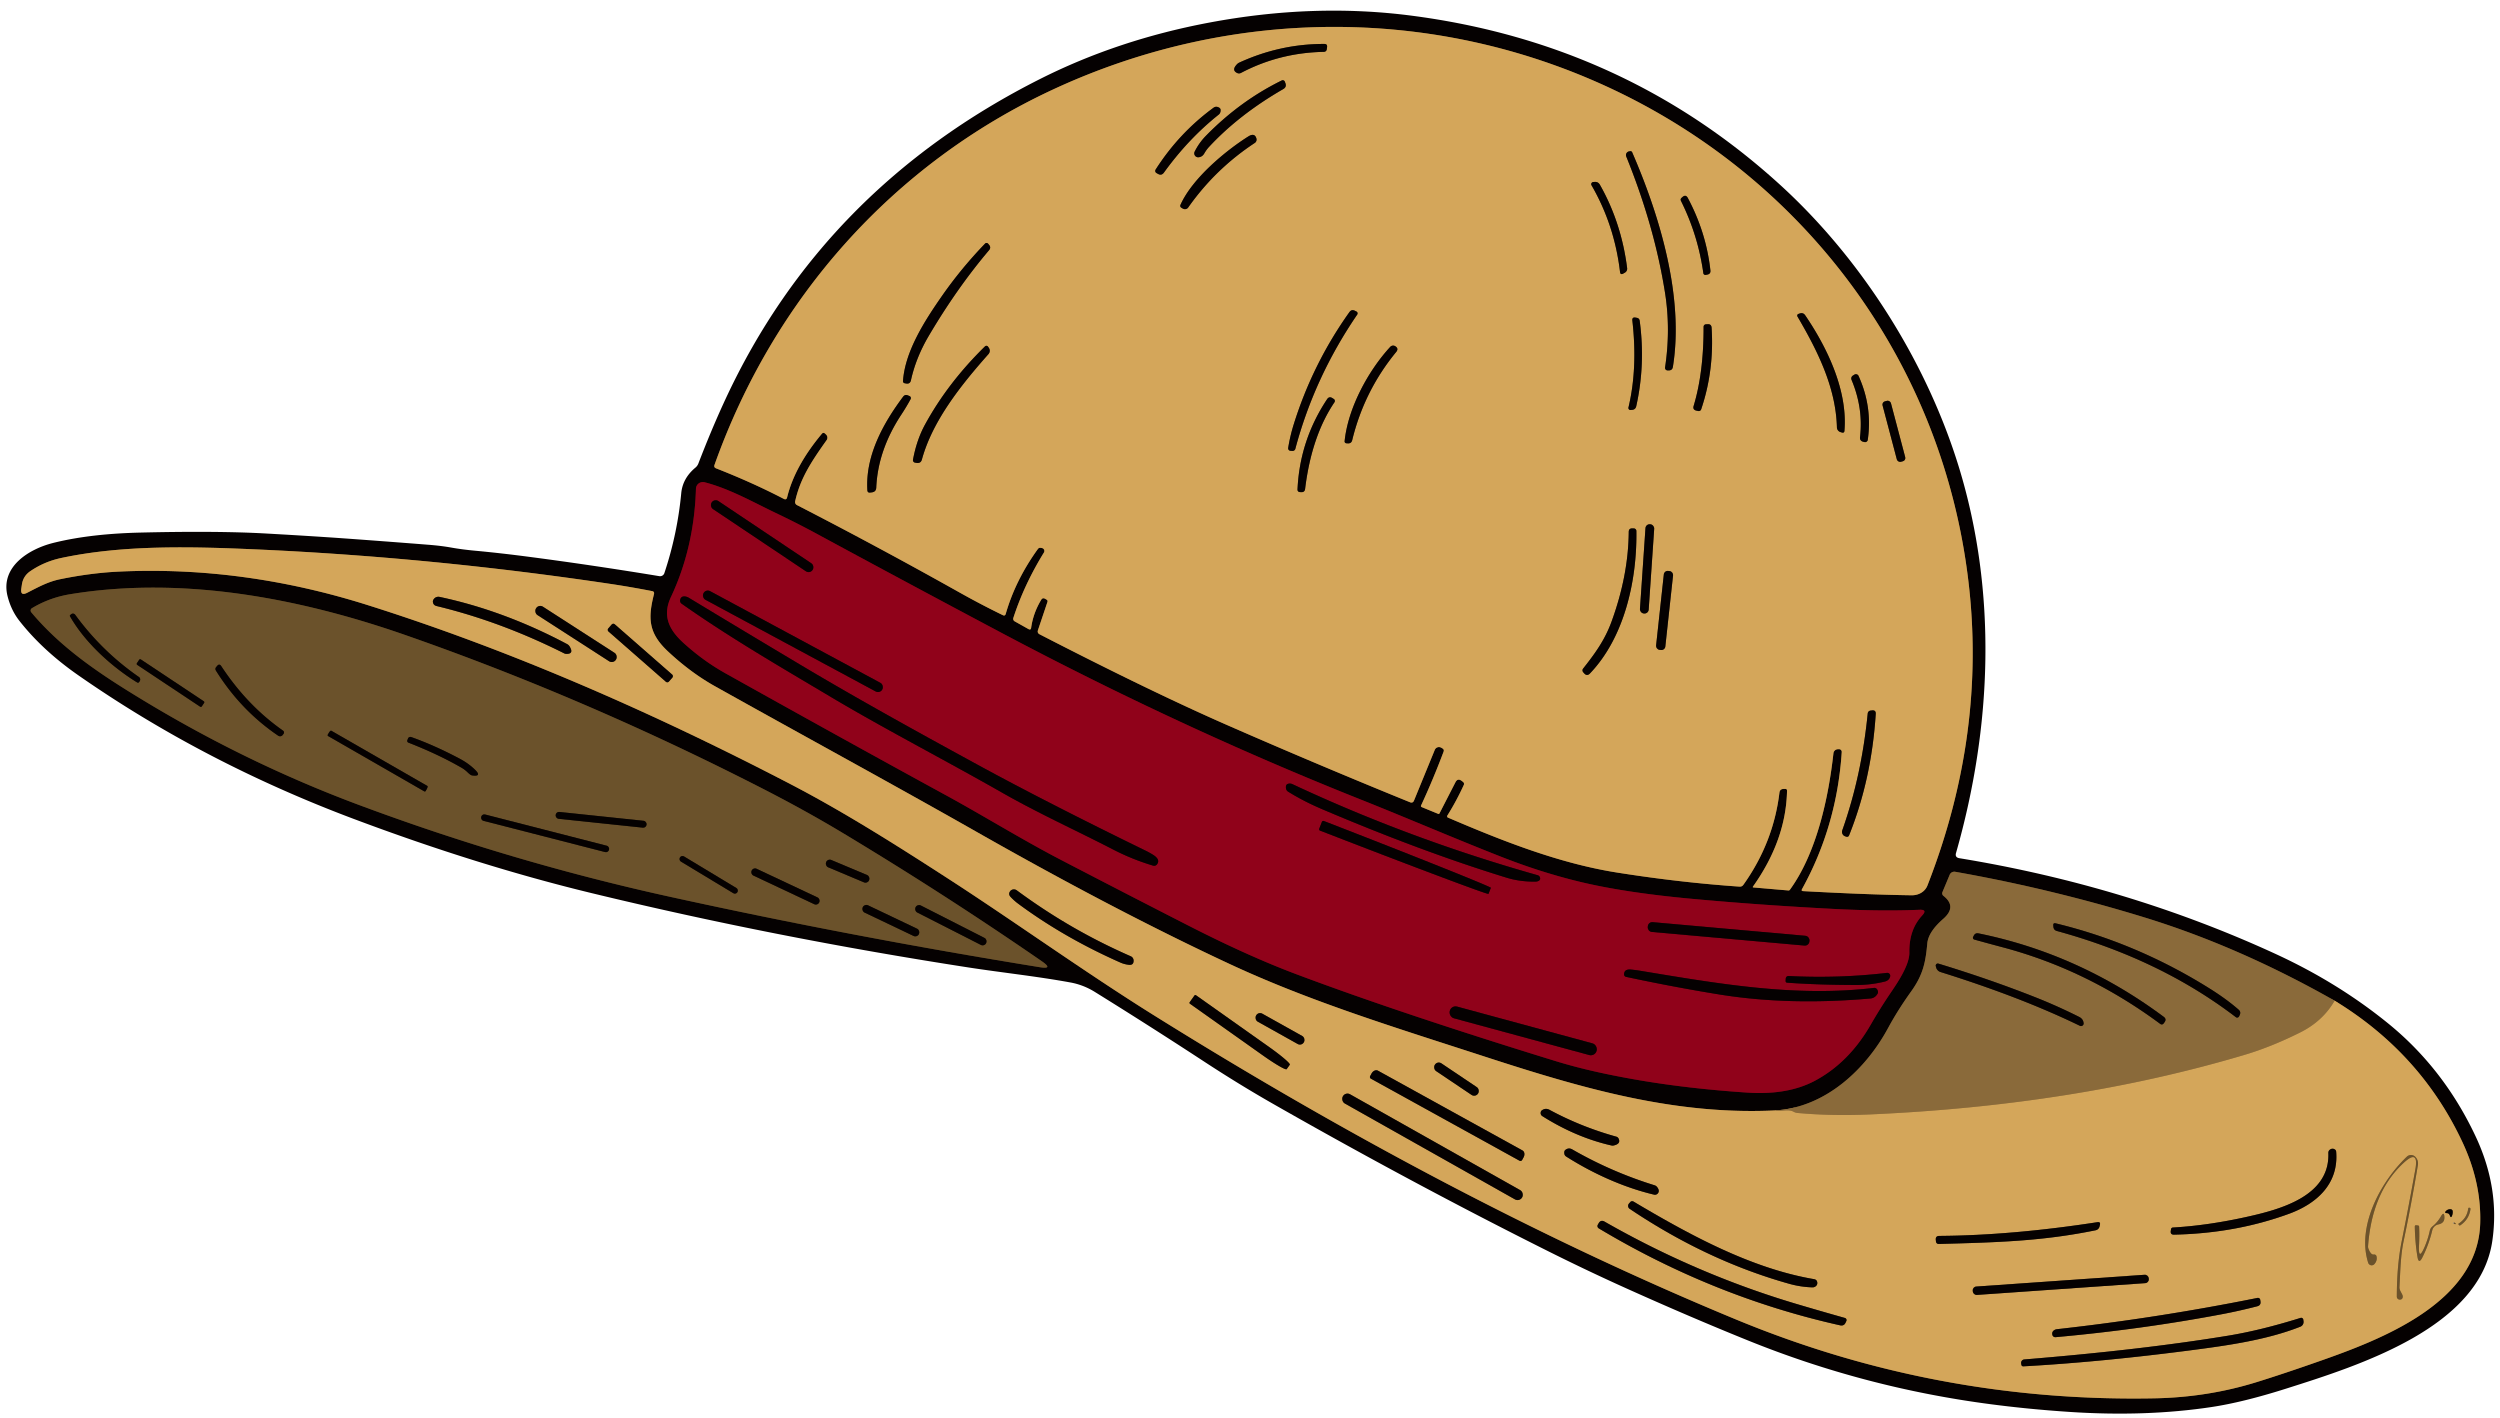 <?xml version="1.0" encoding="UTF-8"?>
<!DOCTYPE svg PUBLIC '-//W3C//DTD SVG 1.0//EN'
          'http://www.w3.org/TR/2001/REC-SVG-20010904/DTD/svg10.dtd'>
<svg height="321" preserveAspectRatio="xMidYMid meet" version="1.0" viewBox="19.0 43.5 565.7 320.5" width="566" xmlns="http://www.w3.org/2000/svg" xmlns:xlink="http://www.w3.org/1999/xlink" zoomAndPan="magnify"
><g fill="none" stroke-width="2"
  ><path d="M 423.37 222.27 Q 423.14 233.42 415.67 243.94 Q 415.54 244.13 415.77 244.15 L 423.66 244.83 Q 423.88 244.85 424.01 244.68 C 430.08 236.33 432.75 223.85 433.87 213.78 A 1.03 1.03 0.0 0 1 434.86 212.87 L 435.12 212.86 A 0.61 0.61 0.0 0 1 435.75 213.51 Q 434.65 230.25 426.77 244.50 Q 426.51 244.95 427.03 244.98 Q 441.43 245.77 451.56 245.92 C 453.08 245.94 454.56 245.18 455.14 243.71 Q 468.58 209.32 464.38 174.59 C 458.61 126.76 429.21 85.83 386.09 64.59 C 345.43 44.58 298.31 44.49 257.19 63.63 C 220.92 80.51 194.01 111.04 180.68 148.53 Q 180.48 149.09 181.03 149.31 Q 189.32 152.56 196.35 156.22 Q 196.95 156.53 197.11 155.88 Q 198.84 148.79 205.00 141.45 A 0.45 0.45 0.0 0 1 205.65 141.41 L 205.91 141.65 A 0.98 0.98 0.0 0 1 206.05 142.93 C 202.56 147.84 200.08 151.61 198.93 156.76 A 0.78 0.77 -70.4 0 0 199.33 157.62 Q 217.82 167.13 236.19 177.44 Q 240.91 180.09 245.91 182.53 Q 246.42 182.79 246.58 182.24 Q 248.77 174.61 253.85 167.56 A 0.64 0.63 22.3 0 1 254.48 167.30 L 254.75 167.34 A 0.68 0.67 20.3 0 1 255.22 168.36 Q 250.75 175.61 248.30 183.16 A 0.66 0.65 -66.6 0 0 248.60 183.93 L 251.72 185.68 Q 252.25 185.98 252.33 185.38 Q 252.79 182.08 254.59 179.08 Q 254.92 178.51 255.49 178.83 L 255.80 179.01 Q 256.14 179.20 256.01 179.56 L 253.87 185.93 Q 253.66 186.56 254.25 186.87 Q 279.68 199.97 296.94 207.52 Q 317.29 216.43 338.06 224.87 Q 338.70 225.12 338.96 224.49 L 343.66 213.02 A 1.02 1.02 0.0 0 1 345.13 212.53 L 345.39 212.68 Q 345.84 212.95 345.65 213.44 Q 343.27 219.76 340.57 225.58 Q 340.44 225.85 340.72 225.97 L 344.42 227.49 Q 344.63 227.58 344.73 227.38 L 348.33 220.36 Q 348.85 219.34 349.76 220.04 L 350.06 220.27 A 0.57 0.57 0.0 0 1 350.23 220.95 Q 348.59 224.55 346.50 227.89 A 0.32 0.31 28.3 0 0 346.64 228.34 C 359.05 233.66 371.87 238.72 384.99 240.79 Q 399.17 243.03 412.62 243.96 Q 413.17 244.00 413.49 243.55 Q 420.28 234.03 421.65 222.69 Q 421.75 221.88 422.57 221.86 L 422.95 221.85 Q 423.38 221.84 423.37 222.27" stroke="#6d542e" vector-effect="non-scaling-stroke"
    /><path d="M 389.30 287.66 Q 400.94 289.68 414.41 290.57 Q 423.50 291.17 429.64 287.91 Q 437.36 283.81 442.30 275.21 Q 444.38 271.60 446.64 268.25 C 448.32 265.78 451.10 261.73 451.05 258.86 Q 450.96 253.72 453.95 250.49 Q 455.22 249.12 453.35 249.20 Q 444.81 249.57 433.99 249.01 Q 416.93 248.12 401.73 246.71 Q 386.49 245.30 376.33 242.83 Q 367.56 240.70 358.57 237.16 C 347.68 232.88 337.35 228.41 326.87 224.24 Q 285.82 207.90 245.14 186.28 Q 224.29 175.21 203.81 164.12 Q 199.40 161.73 194.46 159.37 C 189.32 156.91 184.04 153.90 178.43 152.46 A 1.57 1.56 8.0 0 0 176.48 153.92 Q 176.08 167.24 170.82 178.43 C 168.78 182.77 170.46 185.96 173.80 188.95 C 176.70 191.56 179.74 193.78 183.17 195.70 Q 209.87 210.63 233.31 223.43 C 241.63 227.98 250.43 233.42 259.03 237.89 Q 273.34 245.33 288.13 252.89 Q 301.57 259.75 312.57 263.87 Q 335.99 272.66 371.04 283.45 C 376.98 285.28 383.22 286.60 389.30 287.66" stroke="#4b020e" vector-effect="non-scaling-stroke"
    /><path d="M 547.28 269.77 Q 525.63 257.49 504.12 250.89 Q 483.10 244.44 461.42 240.60 A 1.14 1.13 -73.7 0 0 460.17 241.29 L 458.54 245.19 A 0.73 0.72 -59.8 0 0 458.76 246.05 Q 461.88 248.49 458.72 251.25 Q 455.35 254.19 455.11 256.80 C 454.73 260.99 454.18 263.87 451.48 267.64 Q 448.44 271.88 446.25 275.93 C 441.18 285.34 432.01 293.95 420.68 294.60" stroke="#48361e" vector-effect="non-scaling-stroke"
    /><path d="M 420.68 294.60 C 398.01 295.70 377.17 289.64 355.14 282.48 C 334.98 275.92 315.71 270.06 297.42 261.55 Q 271.49 249.48 239.88 231.51 C 220.38 220.44 200.88 209.86 180.84 198.65 Q 175.30 195.56 170.14 190.73 C 165.63 186.51 165.64 183.10 166.98 177.78 Q 167.13 177.20 166.55 177.09 Q 161.72 176.15 157.18 175.47 Q 116.66 169.41 76.62 167.64 C 62.30 167.01 46.89 166.61 32.89 169.59 Q 29.03 170.41 25.87 172.57 Q 24.23 173.68 23.95 175.64 L 23.82 176.52 Q 23.57 178.28 25.15 177.47 C 27.62 176.21 29.85 174.96 32.61 174.40 Q 39.55 172.98 45.88 172.68 Q 73.93 171.36 102.02 180.20 Q 147.39 194.50 198.04 220.86 C 210.11 227.14 222.16 234.79 233.69 242.25 C 248.72 251.97 264.47 263.32 280.29 273.19 C 321.77 299.07 366.28 323.09 411.98 341.97 Q 457.28 360.69 506.51 359.75 Q 518.53 359.52 529.57 356.10 Q 535.64 354.22 543.84 351.34 C 557.88 346.42 579.67 338.10 580.22 320.17 Q 580.50 310.97 576.21 301.80 Q 566.80 281.66 547.28 269.77" stroke="#6d542e" vector-effect="non-scaling-stroke"
    /><path d="M 420.68 294.60 C 422.05 294.91 423.64 294.24 424.85 294.90 A 2.27 2.26 61.8 0 0 425.77 295.18 Q 433.56 295.89 442.10 295.51 Q 488.50 293.46 526.86 282.04 Q 532.92 280.24 539.47 276.97 Q 544.61 274.41 547.28 269.77" stroke="#af884a" vector-effect="non-scaling-stroke"
    /><path d="M 26.22 180.96 A 0.62 0.61 54.4 0 0 26.07 181.88 C 33.09 190.27 42.13 196.18 51.43 201.81 Q 74.81 215.97 99.93 225.37 Q 134.71 238.37 170.70 246.28 Q 211.85 255.32 254.26 262.19 Q 257.43 262.71 254.79 260.88 Q 232.82 245.72 209.60 231.76 Q 201.25 226.75 191.79 221.90 Q 151.78 201.38 110.97 187.12 C 86.59 178.59 60.12 173.65 34.85 177.80 Q 30.18 178.57 26.22 180.96" stroke="#382a16" vector-effect="non-scaling-stroke"
    /><path d="M 299.80 59.84 Q 308.46 55.27 318.52 55.07 Q 319.14 55.05 319.23 54.44 L 319.29 53.99 Q 319.38 53.28 318.66 53.28 Q 308.65 53.26 299.38 57.52 A 1.69 1.65 -79.3 0 0 298.98 57.80 Q 297.57 59.20 298.96 59.86 A 0.95 0.93 -45.7 0 0 299.80 59.84" stroke="#6d542e" vector-effect="non-scaling-stroke"
    /><path d="M 292.64 76.51 Q 299.42 69.23 309.39 63.48 Q 310.18 63.02 309.86 62.15 L 309.73 61.81 A 0.50 0.50 0.0 0 0 309.04 61.54 Q 299.60 66.17 291.87 74.07 Q 290.33 75.65 289.33 77.64 A 0.89 0.89 0.0 0 0 290.22 78.92 Q 291.04 78.84 291.49 78.08 Q 291.98 77.21 292.64 76.51" stroke="#6d542e" vector-effect="non-scaling-stroke"
    /><path d="M 282.38 82.38 Q 287.89 74.74 294.78 69.26 A 1.35 1.06 72.1 0 0 295.19 68.15 Q 295.15 67.74 294.52 67.54 A 1.01 1.00 -54.2 0 0 293.63 67.69 Q 285.81 73.40 280.50 81.70 A 0.56 0.56 0.0 0 0 280.69 82.49 L 281.01 82.67 Q 281.82 83.15 282.38 82.38" stroke="#6d542e" vector-effect="non-scaling-stroke"
    /><path d="M 301.47 74.21 C 296.30 77.47 288.76 83.73 286.11 89.71 A 0.49 0.49 0.0 0 0 286.31 90.33 L 286.67 90.54 A 0.91 0.89 32.6 0 0 287.86 90.29 Q 294.00 81.56 302.93 75.68 A 0.91 0.90 65.6 0 0 303.30 74.68 Q 302.91 73.31 301.47 74.21" stroke="#6d542e" vector-effect="non-scaling-stroke"
    /><path d="M 395.76 109.57 Q 397.07 117.85 395.77 126.49 A 0.58 0.58 0.0 0 0 396.34 127.15 L 396.59 127.15 Q 397.41 127.16 397.54 126.35 C 400.09 110.63 394.66 92.39 388.33 77.80 A 0.43 0.43 0.0 0 0 387.84 77.55 L 387.59 77.60 A 0.85 0.85 0.0 0 0 386.99 78.75 Q 393.37 94.49 395.76 109.57" stroke="#6d542e" vector-effect="non-scaling-stroke"
    /><path d="M 385.58 104.87 Q 385.67 105.61 386.32 105.23 L 386.69 105.02 A 1.03 1.01 -18.8 0 0 387.19 104.02 Q 385.89 93.72 381.03 85.15 Q 380.63 84.44 379.82 84.50 L 379.53 84.52 A 0.50 0.49 -16.8 0 0 379.13 85.26 Q 384.32 94.22 385.58 104.87" stroke="#6d542e" vector-effect="non-scaling-stroke"
    /><path d="M 399.38 88.81 C 401.99 94.06 403.63 99.46 404.43 105.14 A 0.47 0.47 0.0 0 0 404.98 105.54 L 405.33 105.47 Q 406.12 105.32 406.03 104.52 Q 405.09 95.97 400.93 88.15 Q 400.46 87.26 399.70 87.93 L 399.51 88.10 Q 399.17 88.40 399.38 88.81" stroke="#6d542e" vector-effect="non-scaling-stroke"
    /><path d="M 232.14 110.32 C 228.29 115.85 223.79 122.80 223.33 129.58 A 0.46 0.45 -83.5 0 0 223.70 130.05 L 224.02 130.11 Q 224.93 130.28 225.13 129.38 Q 226.25 124.27 229.18 119.30 Q 235.56 108.49 242.80 99.95 Q 243.32 99.34 242.79 98.72 L 242.59 98.48 A 0.47 0.46 46.2 0 0 241.90 98.46 Q 236.48 104.09 232.14 110.32" stroke="#6d542e" vector-effect="non-scaling-stroke"
    /><path d="M 311.76 139.31 Q 310.92 142.00 310.49 144.69 A 0.56 0.56 0.0 0 0 311.00 145.34 L 311.44 145.37 A 0.65 0.64 -80.2 0 0 312.11 144.89 Q 316.43 128.69 326.11 114.52 A 0.48 0.47 -59.4 0 0 325.94 113.83 L 325.60 113.66 Q 324.84 113.27 324.34 113.97 Q 316.06 125.59 311.76 139.31" stroke="#6d542e" vector-effect="non-scaling-stroke"
    /><path d="M 425.73 114.95 C 430.26 122.70 434.42 130.95 434.66 140.06 A 1.14 1.14 0.0 0 0 435.50 141.12 L 435.81 141.21 Q 436.32 141.34 436.36 140.82 C 437.12 131.76 432.54 122.11 427.48 114.68 Q 427.03 114.02 426.27 114.26 L 425.95 114.37 A 0.40 0.40 0.0 0 0 425.73 114.95" stroke="#6d542e" vector-effect="non-scaling-stroke"
    /><path d="M 388.37 115.87 Q 389.60 126.67 387.49 135.54 A 0.46 0.46 0.0 0 0 387.98 136.11 L 388.31 136.08 Q 389.08 136.01 389.25 135.25 Q 391.36 125.79 390.03 115.93 Q 389.95 115.35 389.38 115.25 L 389.09 115.20 Q 388.28 115.06 388.37 115.87" stroke="#6d542e" vector-effect="non-scaling-stroke"
    /><path d="M 404.49 117.29 Q 404.51 127.64 402.24 135.18 Q 401.98 136.05 402.86 136.25 L 403.27 136.34 A 0.58 0.58 0.0 0 0 403.94 135.96 Q 406.92 127.16 406.30 117.49 Q 406.24 116.63 405.39 116.70 L 405.01 116.72 A 0.56 0.56 0.0 0 0 404.49 117.29" stroke="#6d542e" vector-effect="non-scaling-stroke"
    /><path d="M 333.59 121.82 C 328.67 127.15 324.03 135.59 323.26 143.17 A 0.42 0.42 0.0 0 0 323.65 143.64 L 323.97 143.66 Q 324.79 143.72 324.98 142.92 Q 327.70 131.78 334.92 122.99 Q 335.58 122.19 334.69 121.66 A 0.89 0.89 0.0 0 0 333.59 121.82" stroke="#6d542e" vector-effect="non-scaling-stroke"
    /><path d="M 242.77 122.07 L 242.58 121.79 A 0.45 0.45 0.0 0 0 241.89 121.71 Q 233.48 129.95 228.33 139.38 Q 226.43 142.85 225.59 147.37 A 0.57 0.56 9.5 0 0 226.06 148.02 L 226.40 148.08 Q 227.36 148.23 227.61 147.30 C 230.01 138.55 236.42 130.51 242.67 123.46 A 1.14 1.13 -41.1 0 0 242.77 122.07" stroke="#6d542e" vector-effect="non-scaling-stroke"
    /><path d="M 440.88 143.36 A 0.61 0.61 0.0 0 0 441.64 142.85 Q 442.72 135.38 439.55 128.39 A 0.65 0.65 0.0 0 0 438.63 128.10 L 438.29 128.31 A 0.78 0.78 0.0 0 0 437.97 129.29 Q 440.65 135.70 439.89 142.23 Q 439.79 143.08 440.62 143.30 L 440.88 143.36" stroke="#6d542e" vector-effect="non-scaling-stroke"
    /><path d="M 222.92 137.20 Q 224.09 135.43 225.05 133.65 A 0.49 0.49 0.0 0 0 224.83 132.97 L 224.48 132.82 Q 223.80 132.51 223.35 133.11 C 218.77 139.23 214.79 146.55 215.27 154.28 Q 215.31 154.85 215.87 154.79 L 216.24 154.75 Q 217.24 154.65 217.28 153.65 Q 217.66 145.21 222.92 137.20" stroke="#6d542e" vector-effect="non-scaling-stroke"
    /><path d="M 314.32 153.96 Q 315.78 142.03 320.96 134.36 A 0.53 0.53 0.0 0 0 320.80 133.61 L 320.48 133.41 Q 319.76 132.96 319.29 133.67 Q 313.09 143.01 312.60 154.13 A 0.53 0.53 0.0 0 0 313.10 154.68 L 313.41 154.70 Q 314.22 154.76 314.32 153.96" stroke="#6d542e" vector-effect="non-scaling-stroke"
    /><path d="M 446.883 134.569 A 0.75 0.75 0.0 0 0 445.966 134.036 L 445.522 134.153 A 0.75 0.75 0.0 0 0 444.988 135.07 L 448.217 147.291 A 0.75 0.75 0.0 0 0 449.134 147.824 L 449.578 147.707 A 0.75 0.75 0.0 0 0 450.112 146.79 L 446.883 134.569" stroke="#6d542e" vector-effect="non-scaling-stroke"
    /><path d="M 393.311 162.979 A 0.95 0.95 0.0 0 0 392.428 161.966 L 392.348 161.961 A 0.95 0.95 0.0 0 0 391.336 162.844 L 390.089 181.141 A 0.95 0.95 0.0 0 0 390.972 182.154 L 391.052 182.159 A 0.95 0.95 0.0 0 0 392.064 181.276 L 393.311 162.979" stroke="#6d542e" vector-effect="non-scaling-stroke"
    /><path d="M 383.64 184.05 C 382.11 188.22 379.89 191.25 377.23 194.62 A 0.65 0.64 43.9 0 0 377.25 195.45 L 377.45 195.68 Q 378.11 196.43 378.79 195.71 C 386.59 187.53 389.44 174.68 389.28 163.48 A 0.58 0.58 0.0 0 0 388.72 162.91 L 388.36 162.90 Q 387.56 162.88 387.55 163.68 Q 387.47 173.59 383.64 184.05" stroke="#6d542e" vector-effect="non-scaling-stroke"
    /><path d="M 397.579 173.531 A 0.88 0.88 0.0 0 0 396.799 172.561 L 396.461 172.524 A 0.88 0.88 0.0 0 0 395.491 173.304 L 393.741 189.409 A 0.88 0.88 0.0 0 0 394.521 190.379 L 394.859 190.416 A 0.88 0.88 0.0 0 0 395.829 189.636 L 397.579 173.531" stroke="#6d542e" vector-effect="non-scaling-stroke"
    /><path d="M 441.63 204.76 C 440.72 213.86 438.93 222.56 435.87 231.23 A 1.06 1.05 -72.4 0 0 436.57 232.59 L 436.82 232.67 A 0.48 0.48 0.0 0 0 437.40 232.39 Q 442.50 219.69 443.44 204.89 Q 443.50 203.97 442.58 204.09 L 442.24 204.13 A 0.72 0.71 -1.1 0 0 441.63 204.76" stroke="#6d542e" vector-effect="non-scaling-stroke"
    /><path d="M 202.881 172.281 A 1.07 1.07 0.0 0 0 202.587 170.797 L 181.546 156.712 A 1.07 1.07 0.0 0 0 180.062 157.005 L 180.04 157.039 A 1.07 1.07 0.0 0 0 180.333 158.523 L 201.374 172.608 A 1.07 1.07 0.0 0 0 202.858 172.315 L 202.881 172.281" stroke="#4b020e" vector-effect="non-scaling-stroke"
    /><path d="M 218.654 199.322 A 1.09 1.09 0.0 0 0 218.211 197.846 L 179.681 177.1 A 1.09 1.09 0.0 0 0 178.205 177.543 L 178.186 177.578 A 1.09 1.09 0.0 0 0 178.629 179.054 L 217.159 199.8 A 1.09 1.09 0.0 0 0 218.635 199.357 L 218.654 199.322" stroke="#4b020e" vector-effect="non-scaling-stroke"
    /><path d="M 245.82 222.73 C 254.02 227.41 262.67 231.32 270.89 235.57 Q 275.21 237.80 279.92 239.21 A 0.82 0.81 -61.7 0 0 280.79 238.94 Q 281.68 237.83 279.81 236.69 Q 279.09 236.25 278.24 235.83 Q 255.78 224.87 240.27 216.41 C 227.05 209.20 213.05 201.49 199.89 193.63 Q 187.36 186.16 174.88 178.61 Q 174.40 178.32 173.89 178.29 Q 173.09 178.26 172.91 179.07 A 0.85 0.84 -66.4 0 0 173.24 179.94 C 184.13 187.60 195.04 193.92 207.34 201.24 C 219.14 208.26 233.01 215.43 245.82 222.73" stroke="#4b020e" vector-effect="non-scaling-stroke"
    /><path d="M 367.46 241.87 A 0.77 0.76 -1.4 0 0 366.94 241.38 Q 337.98 233.20 311.44 220.77 Q 311.02 220.57 310.53 220.68 Q 309.85 220.82 310.00 221.76 A 1.01 0.99 -78.9 0 0 310.46 222.46 Q 313.96 224.64 318.18 226.44 Q 340.83 236.08 359.89 241.93 Q 362.93 242.87 366.47 242.83 Q 366.87 242.82 367.20 242.63 Q 367.63 242.38 367.46 241.87" stroke="#4b020e" vector-effect="non-scaling-stroke"
    /><path d="M 318.12 229.31 L 317.52 230.84 A 0.35 0.35 0.0 0 0 317.72 231.30 L 317.82 231.33 A 40.59 0.43 21.2 0 0 355.81 245.61 L 356.35 244.23 A 40.59 0.43 21.2 0 0 318.66 229.15 L 318.57 229.12 A 0.35 0.35 0.0 0 0 318.12 229.31" stroke="#4b020e" vector-effect="non-scaling-stroke"
    /><path d="M 428.446 256.183 A 1.01 1.01 0.0 0 0 427.53 255.087 L 392.967 252.002 A 1.01 1.01 0.0 0 0 391.872 252.918 L 391.854 253.118 A 1.01 1.01 0.0 0 0 392.77 254.213 L 427.333 257.298 A 1.01 1.01 0.0 0 0 428.428 256.382 L 428.446 256.183" stroke="#4b020e" vector-effect="non-scaling-stroke"
    /><path d="M 443.03 266.88 C 425.15 269.01 407.67 265.90 390.02 262.98 Q 389.10 262.83 388.09 262.73 Q 386.54 262.57 386.49 263.79 A 0.58 0.58 0.0 0 0 386.95 264.38 Q 397.80 266.70 408.16 268.38 Q 423.83 270.90 442.26 269.27 Q 443.28 269.18 443.86 268.18 Q 444.09 267.78 443.77 267.24 A 0.77 0.75 70.3 0 0 443.03 266.88" stroke="#4b020e" vector-effect="non-scaling-stroke"
    /><path d="M 439.03 266.22 Q 442.34 266.22 445.49 265.44 Q 446.43 265.21 446.69 264.35 A 0.67 0.67 0.0 0 0 445.97 263.48 Q 435.03 264.76 423.83 264.19 Q 423.11 264.15 423.07 264.87 L 423.05 265.25 Q 423.02 265.67 423.43 265.70 Q 430.37 266.20 439.03 266.22" stroke="#4b020e" vector-effect="non-scaling-stroke"
    /><path d="M 380.286 281.073 A 1.34 1.34 0.0 0 0 379.344 279.429 L 348.714 271.107 A 1.34 1.34 0.0 0 0 347.07 272.049 L 347.054 272.107 A 1.34 1.34 0.0 0 0 347.996 273.751 L 378.626 282.073 A 1.34 1.34 0.0 0 0 380.27 281.131 L 380.286 281.073" stroke="#4b020e" vector-effect="non-scaling-stroke"
    /><path d="M 147.34 189.09 Q 133.06 181.50 118.46 178.40 A 1.28 1.27 -66.0 0 0 117.15 178.91 Q 116.94 179.21 116.95 179.46 Q 117.00 180.28 117.80 180.47 Q 132.33 183.97 146.67 191.18 A 1.30 1.18 -29.5 0 0 147.21 191.30 Q 148.92 191.29 147.89 189.61 A 1.49 1.40 0.2 0 0 147.34 189.09" stroke="#6d542e" vector-effect="non-scaling-stroke"
    /><path d="M 158.384 192.583 A 1.10 1.10 0.0 0 0 158.055 191.062 L 141.849 180.618 A 1.10 1.10 0.0 0 0 140.329 180.947 L 140.296 180.997 A 1.10 1.10 0.0 0 0 140.625 182.518 L 156.831 192.962 A 1.10 1.10 0.0 0 0 158.351 192.633 L 158.384 192.583" stroke="#6d542e" vector-effect="non-scaling-stroke"
    /><path d="M 171.154 196.648 A 0.47 0.47 0.0 0 0 171.11 195.985 L 158.093 184.59 A 0.47 0.47 0.0 0 0 157.43 184.634 L 156.626 185.552 A 0.47 0.47 0.0 0 0 156.67 186.215 L 169.687 197.61 A 0.47 0.47 0.0 0 0 170.35 197.566 L 171.154 196.648" stroke="#6d542e" vector-effect="non-scaling-stroke"
    /><path d="M 274.87 259.72 C 265.44 255.59 257.09 250.71 249.06 244.79 A 1.08 1.07 33.5 0 0 247.51 245.10 Q 247.14 245.71 247.67 246.28 Q 248.48 247.15 249.39 247.82 Q 259.73 255.48 272.52 261.14 A 7.00 5.47 -22.9 0 0 274.41 261.65 Q 275.53 261.79 275.51 260.68 A 1.08 1.06 11.7 0 0 274.87 259.72" stroke="#6d542e" vector-effect="non-scaling-stroke"
    /><path d="M 289.28 268.60 L 288.20 270.12 A 0.25 0.25 0.0 0 0 288.26 270.46 L 304.88 282.23 A 6.05 0.56 35.3 0 0 310.14 285.27 L 310.86 284.26 A 6.05 0.56 35.3 0 0 306.24 280.30 L 289.63 268.54 A 0.25 0.25 0.0 0 0 289.28 268.60" stroke="#6d542e" vector-effect="non-scaling-stroke"
    /><path d="M 314.058 279.134 A 1.01 1.01 0.0 0 0 313.669 277.759 L 304.626 272.705 A 1.01 1.01 0.0 0 0 303.251 273.094 L 303.222 273.146 A 1.01 1.01 0.0 0 0 303.611 274.521 L 312.654 279.575 A 1.01 1.01 0.0 0 0 314.029 279.186 L 314.058 279.134" stroke="#6d542e" vector-effect="non-scaling-stroke"
    /><path d="M 353.453 290.777 A 1.04 1.04 0.0 0 0 353.17 289.334 L 345.152 283.946 A 1.04 1.04 0.0 0 0 343.709 284.229 L 343.687 284.263 A 1.04 1.04 0.0 0 0 343.97 285.706 L 351.988 291.094 A 1.04 1.04 0.0 0 0 353.431 290.811 L 353.453 290.777" stroke="#6d542e" vector-effect="non-scaling-stroke"
    /><path d="M 329.21 287.42 L 362.83 305.98 A 0.44 0.44 0.0 0 0 363.43 305.81 L 363.75 305.22 A 1.25 0.96 -61.1 0 0 363.51 303.66 L 330.81 285.61 A 1.25 0.96 -61.1 0 0 329.36 286.24 L 329.04 286.83 A 0.44 0.44 0.0 0 0 329.21 287.42" stroke="#6d542e" vector-effect="non-scaling-stroke"
    /><path d="M 363.442 314.251 A 1.18 1.18 0.0 0 0 362.993 312.644 L 324.485 290.946 A 1.18 1.18 0.0 0 0 322.878 291.394 L 322.858 291.429 A 1.18 1.18 0.0 0 0 323.307 293.036 L 361.815 314.734 A 1.18 1.18 0.0 0 0 363.422 314.286 L 363.442 314.251" stroke="#6d542e" vector-effect="non-scaling-stroke"
    /><path d="M 368.04 295.92 Q 375.69 300.73 383.62 302.53 A 1.15 1.07 43.0 0 0 384.17 302.53 Q 385.82 302.15 385.26 300.98 A 0.82 0.81 85.0 0 0 384.74 300.54 Q 376.71 298.30 369.63 294.47 Q 368.72 293.98 367.89 294.59 Q 367.67 294.75 367.63 295.04 Q 367.54 295.61 368.04 295.92" stroke="#6d542e" vector-effect="non-scaling-stroke"
    /><path d="M 373.37 305.02 C 379.43 308.88 386.41 312.03 393.28 313.66 A 0.86 0.86 0.0 0 0 394.20 313.29 Q 394.58 312.72 393.97 311.94 A 1.15 1.14 -9.6 0 0 393.40 311.54 Q 383.68 308.54 374.78 303.43 Q 373.96 302.95 373.21 303.54 Q 372.86 303.82 373.00 304.50 A 0.88 0.85 10.4 0 0 373.37 305.02" stroke="#6d542e" vector-effect="non-scaling-stroke"
    /><path d="M 545.86 304.25 C 546.24 314.11 534.75 317.08 526.98 318.78 Q 518.37 320.66 510.67 321.10 A 0.44 0.44 0.0 0 0 510.26 321.48 L 510.20 321.88 Q 510.08 322.73 510.94 322.71 Q 524.88 322.42 536.99 317.98 C 543.23 315.69 548.22 311.22 547.63 303.95 Q 547.60 303.58 547.28 303.40 Q 546.80 303.12 546.30 303.42 Q 545.84 303.71 545.86 304.25" stroke="#6d542e" vector-effect="non-scaling-stroke"
    /><path d="M 554.94 325.92 A 1.49 1.40 -54.6 0 1 554.85 325.27 Q 555.75 313.13 562.82 306.54 Q 566.41 303.19 565.53 308.02 Q 563.92 316.94 562.43 324.33 Q 561.37 329.63 561.35 336.73 A 0.68 0.67 -0.4 0 0 562.05 337.41 Q 562.61 337.40 562.69 336.84 C 562.78 336.17 561.90 335.50 561.95 334.56 C 562.15 331.08 562.18 327.54 562.90 324.13 Q 564.61 315.98 566.11 307.04 Q 566.30 305.93 565.57 305.13 A 1.37 1.37 0.0 0 0 563.62 305.07 C 557.67 310.75 552.26 320.82 554.87 329.07 A 0.83 0.82 57.3 0 0 556.27 329.38 Q 556.99 328.57 556.75 327.59 A 0.52 0.52 0.0 0 0 556.16 327.21 Q 555.48 327.32 554.94 325.92" stroke="#a07c43" vector-effect="non-scaling-stroke"
    /><path d="M 423.93 333.85 Q 426.45 334.55 429.08 334.64 Q 429.60 334.66 429.96 334.30 Q 430.24 334.02 430.22 333.61 Q 430.17 332.90 429.47 332.78 C 415.10 330.32 401.17 322.67 388.62 315.22 A 0.57 0.55 35.3 0 0 387.91 315.33 L 387.60 315.68 A 0.81 0.81 0.0 0 0 387.76 316.87 Q 405.27 328.63 423.93 333.85" stroke="#6d542e" vector-effect="non-scaling-stroke"
    /><path d="M 577.51 316.78 Q 577.26 319.00 575.26 320.27 Q 575.24 320.28 575.26 320.31 L 575.40 320.52 Q 575.53 320.72 575.73 320.59 Q 577.68 319.27 578.02 316.97 Q 578.06 316.64 577.73 316.61 L 577.72 316.61 Q 577.54 316.60 577.51 316.78" stroke="#a07c43" vector-effect="non-scaling-stroke"
    /><path d="M 573.29 318.22 L 573.39 318.47 Q 573.60 319.02 573.83 318.48 Q 574.00 318.07 574.01 317.62 Q 574.03 316.88 573.29 316.96 Q 572.80 317.02 572.44 317.38 Q 572.03 317.81 572.62 317.84 Q 572.76 317.85 572.89 317.88 Q 573.18 317.95 573.29 318.22" stroke="#6d542e" vector-effect="non-scaling-stroke"
    /><path d="M 567.70 325.35 Q 566.18 328.92 566.38 325.05 Q 566.49 322.94 566.40 320.92 Q 566.38 320.66 566.12 320.63 L 565.78 320.59 Q 565.41 320.54 565.42 320.92 Q 565.49 324.57 566.02 327.72 Q 566.31 329.49 567.12 327.89 Q 568.59 324.98 569.37 321.74 A 1.79 1.78 0.8 0 1 570.75 320.40 Q 572.14 320.11 572.12 318.83 Q 572.09 317.27 571.31 318.62 Q 570.56 319.91 569.45 320.82 Q 568.94 321.23 568.80 321.87 Q 568.42 323.64 567.70 325.35" stroke="#a07c43" vector-effect="non-scaling-stroke"
    /><path d="M 425.53 338.40 Q 402.92 331.67 382.09 319.77 Q 381.24 319.28 380.75 320.12 L 380.56 320.45 A 0.62 0.61 -59.4 0 0 380.77 321.29 Q 406.70 336.82 435.38 343.23 Q 436.26 343.43 436.63 342.60 L 436.79 342.26 A 0.51 0.51 0.0 0 0 436.46 341.56 Q 431.09 340.05 425.53 338.40" stroke="#6d542e" vector-effect="non-scaling-stroke"
    /><path d="M 574.54 320.33 Q 574.97 320.34 574.36 319.96 Q 574.16 319.84 574.13 320.07 Q 574.11 320.22 574.25 320.27 Q 574.39 320.33 574.54 320.33" stroke="#a07c43" vector-effect="non-scaling-stroke"
    /><path d="M 493.60 319.89 Q 474.35 322.87 457.83 323.00 Q 456.94 323.01 457.03 323.89 L 457.07 324.28 A 0.61 0.60 86.4 0 0 457.68 324.82 C 471.07 324.46 481.10 324.19 493.20 321.72 A 1.15 1.14 0.8 0 0 494.08 320.87 L 494.17 320.50 Q 494.34 319.78 493.60 319.89" stroke="#6d542e" vector-effect="non-scaling-stroke"
    /><path d="M 505.215 332.588 A 0.86 0.86 0.0 0 0 504.297 331.79 L 466.19 334.455 A 0.86 0.86 0.0 0 0 465.392 335.373 L 465.405 335.552 A 0.86 0.86 0.0 0 0 466.323 336.35 L 504.43 333.685 A 0.86 0.86 0.0 0 0 505.228 332.767 L 505.215 332.588" stroke="#6d542e" vector-effect="non-scaling-stroke"
    /><path d="M 521.74 340.72 Q 525.66 339.98 529.77 338.92 Q 530.63 338.70 530.50 337.82 L 530.45 337.47 A 0.53 0.53 0.0 0 0 529.82 337.03 Q 507.19 341.58 484.42 344.11 Q 484.09 344.15 483.81 344.34 Q 483.25 344.72 483.41 345.39 A 0.68 0.67 80.2 0 0 484.13 345.91 Q 503.54 344.16 521.74 340.72" stroke="#6d542e" vector-effect="non-scaling-stroke"
    /><path d="M 515.45 348.78 C 523.42 347.73 532.00 346.50 539.52 343.54 A 1.16 1.15 75.4 0 0 540.24 342.30 L 540.19 341.94 A 0.48 0.48 0.0 0 0 539.57 341.55 Q 530.62 344.35 523.20 345.57 Q 503.61 348.79 477.06 350.95 A 0.78 0.78 0.0 0 0 476.35 351.86 L 476.39 352.12 Q 476.46 352.53 476.88 352.51 Q 494.60 351.52 515.45 348.78" stroke="#6d542e" vector-effect="non-scaling-stroke"
    /><path d="M 34.83 182.77 C 38.28 188.82 44.37 194.28 50.05 197.77 A 0.32 0.31 31.1 0 0 50.48 197.67 L 50.62 197.45 A 0.68 0.67 -56.3 0 0 50.44 196.53 Q 42.06 190.73 36.02 182.45 A 0.64 0.64 0.0 0 0 35.07 182.35 L 34.87 182.53 A 0.19 0.19 0.0 0 0 34.83 182.77" stroke="#382a16" vector-effect="non-scaling-stroke"
    /><path d="M 65.192 202.381 A 0.26 0.26 0.0 0 0 65.119 202.021 L 50.86 192.547 A 0.26 0.26 0.0 0 0 50.499 192.619 L 49.968 193.419 A 0.26 0.26 0.0 0 0 50.041 193.779 L 64.3 203.253 A 0.26 0.26 0.0 0 0 64.661 203.181 L 65.192 202.381" stroke="#382a16" vector-effect="non-scaling-stroke"
    /><path d="M 68.13 194.03 L 67.92 194.27 Q 67.60 194.66 67.87 195.09 Q 73.48 204.07 81.95 209.81 A 0.75 0.75 0.0 0 0 82.96 209.65 L 83.15 209.40 A 0.51 0.51 0.0 0 0 83.04 208.66 Q 74.92 202.97 69.07 194.07 Q 68.63 193.41 68.13 194.03" stroke="#382a16" vector-effect="non-scaling-stroke"
    /><path d="M 93.26 209.90 L 115.00 222.40 A 0.24 0.24 0.0 0 0 115.33 222.31 L 115.53 221.95 A 0.75 0.22 -60.1 0 0 115.72 221.19 L 93.94 208.67 A 0.75 0.22 -60.1 0 0 93.38 209.21 L 93.17 209.57 A 0.24 0.24 0.0 0 0 93.26 209.90" stroke="#382a16" vector-effect="non-scaling-stroke"
    /><path d="M 124.80 218.09 Q 125.46 218.75 125.84 218.80 Q 128.14 219.11 126.46 217.48 Q 124.99 216.05 122.98 214.99 Q 117.30 211.98 112.06 210.12 A 0.59 0.59 0.0 0 0 111.31 210.47 L 111.17 210.85 A 0.42 0.41 20.6 0 0 111.42 211.38 Q 118.18 214.02 123.46 217.07 Q 124.17 217.48 124.80 218.09" stroke="#382a16" vector-effect="non-scaling-stroke"
    /><path d="M 165.305 229.901 A 0.76 0.76 0.0 0 0 164.629 229.066 L 145.574 227.063 A 0.76 0.76 0.0 0 0 144.739 227.739 L 144.735 227.779 A 0.76 0.76 0.0 0 0 145.411 228.614 L 164.466 230.617 A 0.76 0.76 0.0 0 0 165.301 229.941 L 165.305 229.901" stroke="#382a16" vector-effect="non-scaling-stroke"
    /><path d="M 156.816 235.584 A 0.72 0.72 0.0 0 0 156.298 234.707 L 128.77 227.639 A 0.72 0.72 0.0 0 0 127.894 228.158 L 127.884 228.196 A 0.72 0.72 0.0 0 0 128.402 229.073 L 155.929 236.141 A 0.72 0.72 0.0 0 0 156.806 235.622 L 156.816 235.584" stroke="#382a16" vector-effect="non-scaling-stroke"
    /><path d="M 185.869 245.193 A 0.66 0.66 0.0 0 0 185.645 244.287 L 173.777 237.128 A 0.66 0.66 0.0 0 0 172.871 237.352 L 172.851 237.387 A 0.66 0.66 0.0 0 0 173.075 238.293 L 184.943 245.452 A 0.66 0.66 0.0 0 0 185.849 245.228 L 185.869 245.193" stroke="#382a16" vector-effect="non-scaling-stroke"
    /><path d="M 215.67 242.475 A 0.87 0.87 0.0 0 0 215.205 241.335 L 207.093 237.925 A 0.87 0.87 0.0 0 0 205.953 238.39 L 205.93 238.445 A 0.87 0.87 0.0 0 0 206.395 239.585 L 214.507 242.995 A 0.87 0.87 0.0 0 0 215.647 242.53 L 215.67 242.475" stroke="#382a16" vector-effect="non-scaling-stroke"
    /><path d="M 204.384 247.51 A 0.83 0.83 0.0 0 0 203.987 246.405 L 190.197 239.917 A 0.83 0.83 0.0 0 0 189.093 240.314 L 189.076 240.35 A 0.83 0.83 0.0 0 0 189.473 241.455 L 203.263 247.944 A 0.83 0.83 0.0 0 0 204.367 247.546 L 204.384 247.51" stroke="#382a16" vector-effect="non-scaling-stroke"
    /><path d="M 226.943 254.673 A 0.89 0.89 0.0 0 0 226.523 253.486 L 215.421 248.191 A 0.89 0.89 0.0 0 0 214.234 248.611 L 214.217 248.647 A 0.89 0.89 0.0 0 0 214.637 249.834 L 225.739 255.129 A 0.89 0.89 0.0 0 0 226.926 254.709 L 226.943 254.673" stroke="#382a16" vector-effect="non-scaling-stroke"
    /><path d="M 242.148 256.726 A 0.86 0.86 0.0 0 0 241.772 255.57 L 227.356 248.224 A 0.86 0.86 0.0 0 0 226.199 248.6 L 226.172 248.654 A 0.86 0.86 0.0 0 0 226.548 249.81 L 240.964 257.156 A 0.86 0.86 0.0 0 0 242.121 256.78 L 242.148 256.726" stroke="#382a16" vector-effect="non-scaling-stroke"
    /><path d="M 518.81 266.90 Q 502.44 256.69 484.17 252.27 Q 483.56 252.12 483.62 252.75 L 483.64 253.05 Q 483.71 253.80 484.44 254.00 Q 507.78 260.39 524.92 273.49 A 0.49 0.49 0.0 0 0 525.66 273.32 L 525.80 273.01 Q 526.14 272.31 525.55 271.80 Q 522.79 269.38 518.81 266.90" stroke="#48361e" vector-effect="non-scaling-stroke"
    /><path d="M 472.15 257.68 Q 491.30 262.77 507.84 275.04 A 0.53 0.52 36.2 0 0 508.58 274.93 L 508.80 274.63 Q 509.30 273.94 508.62 273.43 Q 489.45 259.16 466.70 254.54 Q 465.97 254.39 465.63 255.05 L 465.48 255.34 A 0.43 0.42 21.3 0 0 465.75 255.94 Q 469.13 256.88 472.15 257.68" stroke="#48361e" vector-effect="non-scaling-stroke"
    /><path d="M 458.09 263.28 Q 476.32 268.98 489.63 275.45 A 0.59 0.59 0.0 0 0 490.48 274.86 Q 490.39 273.90 489.47 273.44 Q 484.56 270.97 479.52 268.98 Q 469.16 264.89 457.62 261.38 A 0.47 0.47 0.0 0 0 457.03 261.95 L 457.11 262.25 A 1.49 1.49 0.0 0 0 458.09 263.28" stroke="#48361e" vector-effect="non-scaling-stroke"
  /></g
  ><g id="change1_1"
  ><path d="M 462.37 237.53 Q 500.28 243.75 533.72 259.10 Q 548.07 265.68 559.53 275.03 Q 572.03 285.24 579.18 300.47 Q 584.70 312.20 582.96 324.14 C 580.11 343.68 553.16 352.22 536.25 357.57 Q 526.64 360.62 519.49 361.71 Q 504.61 363.96 487.40 362.83 Q 478.11 362.22 469.51 361.09 Q 441.04 357.37 414.60 346.68 Q 401.72 341.48 387.48 335.08 Q 378.49 331.04 369.54 326.57 Q 338.63 311.11 307.15 293.16 Q 299.40 288.74 291.46 283.54 Q 279.25 275.55 266.71 267.77 Q 264.16 266.19 261.23 265.65 C 253.51 264.24 245.95 263.45 238.34 262.28 Q 194.24 255.46 152.83 245.42 Q 127.10 239.18 98.94 228.60 Q 64.98 215.83 36.71 196.13 Q 28.63 190.50 23.37 183.79 Q 21.52 181.42 20.72 178.27 C 19.01 171.56 25.58 167.57 31.00 166.20 C 37.24 164.63 44.15 164.01 50.66 163.85 Q 68.12 163.43 79.25 164.06 Q 89.45 164.63 97.71 165.22 Q 106.29 165.84 115.77 166.59 Q 118.78 166.82 121.11 167.24 Q 123.60 167.68 126.40 167.94 Q 132.22 168.48 138.62 169.32 Q 152.98 171.20 168.21 173.71 A 1.02 1.01 13.5 0 0 169.33 173.03 Q 172.28 164.18 173.15 154.95 Q 173.47 151.55 176.37 149.14 Q 176.81 148.77 177.02 148.24 Q 180.11 140.20 183.21 133.55 Q 205.40 85.89 254.31 61.23 Q 271.94 52.34 292.62 48.45 Q 316.30 43.99 338.49 46.89 Q 386.55 53.17 421.55 84.93 C 440.47 102.08 455.03 125.53 462.23 148.95 C 470.90 177.18 469.82 207.62 461.61 236.34 Q 461.32 237.36 462.37 237.53 Z M 423.37 222.27 Q 423.14 233.42 415.67 243.94 Q 415.54 244.13 415.77 244.15 L 423.66 244.83 Q 423.88 244.85 424.01 244.68 C 430.08 236.33 432.75 223.85 433.87 213.78 A 1.03 1.03 0.0 0 1 434.86 212.87 L 435.12 212.86 A 0.61 0.61 0.0 0 1 435.75 213.51 Q 434.65 230.25 426.77 244.50 Q 426.51 244.95 427.03 244.98 Q 441.43 245.77 451.56 245.92 C 453.08 245.94 454.56 245.18 455.14 243.71 Q 468.58 209.32 464.38 174.59 C 458.61 126.76 429.21 85.83 386.09 64.59 C 345.43 44.58 298.31 44.49 257.19 63.63 C 220.92 80.51 194.01 111.04 180.68 148.53 Q 180.48 149.09 181.03 149.31 Q 189.32 152.56 196.35 156.22 Q 196.95 156.53 197.11 155.88 Q 198.84 148.79 205.00 141.45 A 0.45 0.45 0.0 0 1 205.65 141.41 L 205.91 141.65 A 0.98 0.98 0.0 0 1 206.05 142.93 C 202.56 147.84 200.08 151.61 198.93 156.76 A 0.78 0.77 -70.4 0 0 199.33 157.62 Q 217.82 167.13 236.19 177.44 Q 240.91 180.09 245.91 182.53 Q 246.42 182.79 246.58 182.24 Q 248.77 174.61 253.85 167.56 A 0.64 0.63 22.3 0 1 254.48 167.30 L 254.75 167.34 A 0.68 0.67 20.3 0 1 255.22 168.36 Q 250.75 175.61 248.30 183.16 A 0.66 0.65 -66.6 0 0 248.60 183.93 L 251.72 185.68 Q 252.25 185.98 252.33 185.38 Q 252.79 182.08 254.59 179.08 Q 254.92 178.51 255.49 178.83 L 255.80 179.01 Q 256.14 179.20 256.01 179.56 L 253.87 185.93 Q 253.66 186.56 254.25 186.87 Q 279.68 199.97 296.94 207.52 Q 317.29 216.43 338.06 224.87 Q 338.70 225.12 338.96 224.49 L 343.66 213.02 A 1.02 1.02 0.0 0 1 345.13 212.53 L 345.39 212.68 Q 345.84 212.95 345.65 213.44 Q 343.27 219.76 340.57 225.58 Q 340.44 225.85 340.72 225.97 L 344.42 227.49 Q 344.63 227.58 344.73 227.38 L 348.33 220.36 Q 348.85 219.34 349.76 220.04 L 350.06 220.27 A 0.57 0.57 0.0 0 1 350.23 220.95 Q 348.59 224.55 346.50 227.89 A 0.32 0.31 28.3 0 0 346.64 228.34 C 359.05 233.66 371.87 238.72 384.99 240.79 Q 399.17 243.03 412.62 243.96 Q 413.17 244.00 413.49 243.55 Q 420.28 234.03 421.65 222.69 Q 421.75 221.88 422.57 221.86 L 422.95 221.85 Q 423.38 221.84 423.37 222.27 Z M 389.30 287.66 Q 400.94 289.68 414.41 290.57 Q 423.50 291.17 429.64 287.91 Q 437.36 283.81 442.30 275.21 Q 444.38 271.60 446.64 268.25 C 448.32 265.78 451.10 261.73 451.05 258.86 Q 450.96 253.72 453.95 250.49 Q 455.22 249.12 453.35 249.20 Q 444.81 249.57 433.99 249.01 Q 416.93 248.12 401.73 246.71 Q 386.49 245.30 376.33 242.83 Q 367.56 240.70 358.57 237.16 C 347.68 232.88 337.35 228.41 326.87 224.24 Q 285.82 207.90 245.14 186.28 Q 224.29 175.21 203.81 164.12 Q 199.40 161.73 194.46 159.37 C 189.32 156.91 184.04 153.90 178.43 152.46 A 1.57 1.56 8.0 0 0 176.48 153.92 Q 176.08 167.24 170.82 178.43 C 168.78 182.77 170.46 185.96 173.80 188.95 C 176.70 191.56 179.74 193.78 183.17 195.70 Q 209.87 210.63 233.31 223.43 C 241.63 227.98 250.43 233.42 259.03 237.89 Q 273.34 245.33 288.13 252.89 Q 301.57 259.75 312.57 263.87 Q 335.99 272.66 371.04 283.45 C 376.98 285.28 383.22 286.60 389.30 287.66 Z M 547.28 269.77 Q 525.63 257.49 504.12 250.89 Q 483.10 244.44 461.42 240.60 A 1.14 1.13 -73.7 0 0 460.17 241.29 L 458.54 245.19 A 0.73 0.72 -59.8 0 0 458.76 246.05 Q 461.88 248.49 458.72 251.25 Q 455.35 254.19 455.11 256.80 C 454.73 260.99 454.18 263.87 451.48 267.64 Q 448.44 271.88 446.25 275.93 C 441.18 285.34 432.01 293.95 420.68 294.60 C 398.01 295.70 377.17 289.64 355.14 282.48 C 334.98 275.92 315.71 270.06 297.42 261.55 Q 271.49 249.48 239.88 231.51 C 220.38 220.44 200.88 209.86 180.84 198.65 Q 175.30 195.56 170.14 190.73 C 165.63 186.51 165.64 183.10 166.98 177.78 Q 167.13 177.20 166.55 177.09 Q 161.72 176.15 157.18 175.47 Q 116.66 169.41 76.62 167.64 C 62.30 167.01 46.89 166.61 32.89 169.59 Q 29.03 170.41 25.87 172.57 Q 24.23 173.68 23.95 175.64 L 23.82 176.52 Q 23.57 178.28 25.15 177.47 C 27.62 176.21 29.85 174.96 32.61 174.40 Q 39.55 172.98 45.88 172.68 Q 73.93 171.36 102.02 180.20 Q 147.39 194.50 198.04 220.86 C 210.11 227.14 222.16 234.79 233.69 242.25 C 248.72 251.97 264.47 263.32 280.29 273.19 C 321.77 299.07 366.28 323.09 411.98 341.97 Q 457.28 360.69 506.51 359.75 Q 518.53 359.52 529.57 356.10 Q 535.64 354.22 543.84 351.34 C 557.88 346.42 579.67 338.10 580.22 320.17 Q 580.50 310.97 576.21 301.80 Q 566.80 281.66 547.28 269.77 Z M 26.22 180.96 A 0.62 0.61 54.4 0 0 26.07 181.88 C 33.09 190.27 42.13 196.18 51.43 201.81 Q 74.81 215.97 99.93 225.37 Q 134.71 238.37 170.70 246.28 Q 211.85 255.32 254.26 262.19 Q 257.43 262.71 254.79 260.88 Q 232.82 245.72 209.60 231.76 Q 201.25 226.75 191.79 221.90 Q 151.78 201.38 110.97 187.12 C 86.59 178.59 60.12 173.65 34.85 177.80 Q 30.18 178.57 26.22 180.96 Z" fill="#050101"
  /></g
  ><g id="change2_1"
  ><path d="M 423.37 222.27 Q 423.38 221.84 422.95 221.85 L 422.57 221.86 Q 421.75 221.88 421.65 222.69 Q 420.28 234.03 413.49 243.55 Q 413.17 244.00 412.62 243.96 Q 399.17 243.03 384.99 240.79 C 371.87 238.72 359.05 233.66 346.64 228.34 A 0.32 0.31 28.3 0 1 346.50 227.89 Q 348.59 224.55 350.23 220.95 A 0.57 0.57 0.0 0 0 350.06 220.27 L 349.76 220.04 Q 348.85 219.34 348.33 220.36 L 344.73 227.38 Q 344.63 227.58 344.42 227.49 L 340.72 225.97 Q 340.44 225.85 340.57 225.58 Q 343.27 219.76 345.65 213.44 Q 345.84 212.95 345.39 212.68 L 345.13 212.53 A 1.02 1.02 0.0 0 0 343.66 213.02 L 338.96 224.49 Q 338.70 225.12 338.06 224.87 Q 317.29 216.43 296.94 207.52 Q 279.68 199.97 254.25 186.87 Q 253.66 186.56 253.87 185.93 L 256.01 179.56 Q 256.14 179.20 255.80 179.01 L 255.49 178.83 Q 254.92 178.51 254.59 179.08 Q 252.79 182.08 252.33 185.38 Q 252.25 185.98 251.72 185.68 L 248.60 183.93 A 0.66 0.65 -66.6 0 1 248.30 183.16 Q 250.75 175.61 255.22 168.36 A 0.68 0.67 20.3 0 0 254.75 167.34 L 254.48 167.30 A 0.64 0.63 22.3 0 0 253.85 167.56 Q 248.77 174.61 246.58 182.24 Q 246.42 182.79 245.91 182.53 Q 240.91 180.09 236.19 177.44 Q 217.82 167.13 199.33 157.62 A 0.78 0.77 -70.4 0 1 198.93 156.76 C 200.08 151.61 202.56 147.84 206.05 142.93 A 0.98 0.98 0.0 0 0 205.91 141.65 L 205.65 141.41 A 0.45 0.45 0.0 0 0 205.00 141.45 Q 198.84 148.79 197.11 155.88 Q 196.95 156.53 196.35 156.22 Q 189.32 152.56 181.03 149.31 Q 180.48 149.09 180.68 148.53 C 194.01 111.04 220.92 80.51 257.19 63.63 C 298.31 44.49 345.43 44.58 386.09 64.59 C 429.21 85.83 458.61 126.76 464.38 174.59 Q 468.58 209.32 455.14 243.71 C 454.56 245.18 453.08 245.94 451.56 245.92 Q 441.43 245.77 427.03 244.98 Q 426.51 244.95 426.77 244.50 Q 434.65 230.25 435.75 213.51 A 0.61 0.61 0.0 0 0 435.12 212.86 L 434.86 212.87 A 1.03 1.03 0.0 0 0 433.87 213.78 C 432.75 223.85 430.08 236.33 424.01 244.68 Q 423.88 244.85 423.66 244.83 L 415.77 244.15 Q 415.54 244.13 415.67 243.94 Q 423.14 233.42 423.37 222.27 Z M 299.80 59.84 Q 308.46 55.27 318.52 55.07 Q 319.14 55.05 319.23 54.44 L 319.29 53.99 Q 319.38 53.28 318.66 53.28 Q 308.65 53.26 299.38 57.52 A 1.69 1.65 -79.3 0 0 298.98 57.80 Q 297.57 59.20 298.96 59.86 A 0.95 0.93 -45.7 0 0 299.80 59.84 Z M 292.64 76.51 Q 299.42 69.23 309.39 63.48 Q 310.18 63.02 309.86 62.15 L 309.73 61.81 A 0.50 0.50 0.0 0 0 309.04 61.54 Q 299.60 66.17 291.87 74.07 Q 290.33 75.65 289.33 77.64 A 0.89 0.89 0.0 0 0 290.22 78.92 Q 291.04 78.84 291.49 78.08 Q 291.98 77.21 292.64 76.51 Z M 282.38 82.38 Q 287.89 74.74 294.78 69.26 A 1.35 1.06 72.1 0 0 295.19 68.15 Q 295.15 67.74 294.52 67.54 A 1.01 1.00 -54.2 0 0 293.63 67.69 Q 285.81 73.40 280.50 81.70 A 0.56 0.56 0.0 0 0 280.69 82.49 L 281.01 82.67 Q 281.82 83.15 282.38 82.38 Z M 301.47 74.21 C 296.30 77.47 288.76 83.73 286.11 89.71 A 0.49 0.49 0.0 0 0 286.31 90.33 L 286.67 90.54 A 0.91 0.89 32.6 0 0 287.86 90.29 Q 294.00 81.56 302.93 75.68 A 0.91 0.90 65.6 0 0 303.30 74.68 Q 302.91 73.31 301.47 74.21 Z M 395.76 109.57 Q 397.07 117.85 395.77 126.49 A 0.58 0.58 0.0 0 0 396.34 127.15 L 396.59 127.15 Q 397.41 127.16 397.54 126.35 C 400.09 110.63 394.66 92.39 388.33 77.80 A 0.43 0.43 0.0 0 0 387.84 77.55 L 387.59 77.60 A 0.85 0.85 0.0 0 0 386.99 78.75 Q 393.37 94.49 395.76 109.57 Z M 385.58 104.87 Q 385.67 105.61 386.32 105.23 L 386.69 105.02 A 1.03 1.01 -18.8 0 0 387.19 104.02 Q 385.89 93.72 381.03 85.15 Q 380.63 84.44 379.82 84.50 L 379.53 84.52 A 0.50 0.49 -16.8 0 0 379.13 85.26 Q 384.32 94.22 385.58 104.87 Z M 399.38 88.81 C 401.99 94.06 403.63 99.46 404.43 105.14 A 0.47 0.47 0.0 0 0 404.98 105.54 L 405.33 105.47 Q 406.12 105.32 406.03 104.52 Q 405.09 95.97 400.93 88.15 Q 400.46 87.26 399.70 87.93 L 399.51 88.10 Q 399.17 88.40 399.38 88.81 Z M 232.14 110.32 C 228.29 115.85 223.79 122.80 223.33 129.58 A 0.46 0.45 -83.5 0 0 223.70 130.05 L 224.02 130.11 Q 224.93 130.28 225.13 129.38 Q 226.25 124.27 229.18 119.30 Q 235.56 108.49 242.80 99.95 Q 243.32 99.34 242.79 98.72 L 242.59 98.48 A 0.47 0.46 46.2 0 0 241.90 98.46 Q 236.48 104.09 232.14 110.32 Z M 311.76 139.31 Q 310.92 142.00 310.49 144.69 A 0.56 0.56 0.0 0 0 311.00 145.34 L 311.44 145.37 A 0.65 0.64 -80.2 0 0 312.11 144.89 Q 316.43 128.69 326.11 114.52 A 0.48 0.47 -59.4 0 0 325.94 113.83 L 325.60 113.66 Q 324.84 113.27 324.34 113.97 Q 316.06 125.59 311.76 139.31 Z M 425.73 114.95 C 430.26 122.70 434.42 130.95 434.66 140.06 A 1.14 1.14 0.0 0 0 435.50 141.12 L 435.81 141.21 Q 436.32 141.34 436.36 140.82 C 437.12 131.76 432.54 122.11 427.48 114.68 Q 427.03 114.02 426.27 114.26 L 425.95 114.37 A 0.40 0.40 0.0 0 0 425.73 114.95 Z M 388.37 115.87 Q 389.60 126.67 387.49 135.54 A 0.46 0.46 0.0 0 0 387.98 136.11 L 388.31 136.08 Q 389.08 136.01 389.25 135.25 Q 391.36 125.79 390.03 115.93 Q 389.95 115.35 389.38 115.25 L 389.09 115.20 Q 388.28 115.06 388.37 115.87 Z M 404.49 117.29 Q 404.51 127.64 402.24 135.18 Q 401.98 136.05 402.86 136.25 L 403.27 136.34 A 0.58 0.58 0.0 0 0 403.94 135.96 Q 406.92 127.16 406.30 117.49 Q 406.24 116.63 405.39 116.70 L 405.01 116.72 A 0.56 0.56 0.0 0 0 404.49 117.29 Z M 333.59 121.82 C 328.67 127.15 324.03 135.59 323.26 143.17 A 0.42 0.42 0.0 0 0 323.65 143.64 L 323.97 143.66 Q 324.79 143.72 324.98 142.92 Q 327.70 131.78 334.92 122.99 Q 335.58 122.19 334.69 121.66 A 0.89 0.89 0.0 0 0 333.59 121.82 Z M 242.77 122.07 L 242.58 121.79 A 0.45 0.45 0.0 0 0 241.89 121.71 Q 233.48 129.95 228.33 139.38 Q 226.43 142.85 225.59 147.37 A 0.57 0.56 9.5 0 0 226.06 148.02 L 226.40 148.08 Q 227.36 148.23 227.61 147.30 C 230.01 138.55 236.42 130.51 242.67 123.46 A 1.14 1.13 -41.1 0 0 242.77 122.07 Z M 440.88 143.36 A 0.61 0.61 0.0 0 0 441.64 142.85 Q 442.72 135.38 439.55 128.39 A 0.65 0.65 0.0 0 0 438.63 128.10 L 438.29 128.31 A 0.78 0.78 0.0 0 0 437.97 129.29 Q 440.65 135.70 439.89 142.23 Q 439.79 143.08 440.62 143.30 L 440.88 143.36 Z M 222.92 137.20 Q 224.09 135.43 225.05 133.65 A 0.49 0.49 0.0 0 0 224.83 132.97 L 224.48 132.82 Q 223.80 132.51 223.35 133.11 C 218.77 139.23 214.79 146.55 215.27 154.28 Q 215.31 154.85 215.87 154.79 L 216.24 154.75 Q 217.24 154.65 217.28 153.65 Q 217.66 145.21 222.92 137.20 Z M 314.32 153.96 Q 315.78 142.03 320.96 134.36 A 0.53 0.53 0.0 0 0 320.80 133.61 L 320.48 133.41 Q 319.76 132.96 319.29 133.67 Q 313.09 143.01 312.60 154.13 A 0.53 0.53 0.0 0 0 313.10 154.68 L 313.41 154.70 Q 314.22 154.76 314.32 153.96 Z M 446.883 134.569 A 0.75 0.75 0.0 0 0 445.966 134.036 L 445.522 134.153 A 0.75 0.75 0.0 0 0 444.988 135.07 L 448.217 147.291 A 0.75 0.75 0.0 0 0 449.134 147.824 L 449.578 147.707 A 0.75 0.75 0.0 0 0 450.112 146.79 L 446.883 134.569 Z M 393.311 162.979 A 0.95 0.95 0.0 0 0 392.428 161.966 L 392.348 161.961 A 0.95 0.95 0.0 0 0 391.336 162.844 L 390.089 181.141 A 0.95 0.95 0.0 0 0 390.972 182.154 L 391.052 182.159 A 0.95 0.95 0.0 0 0 392.064 181.276 L 393.311 162.979 Z M 383.64 184.05 C 382.11 188.22 379.89 191.25 377.23 194.62 A 0.65 0.64 43.9 0 0 377.25 195.45 L 377.45 195.68 Q 378.11 196.43 378.79 195.71 C 386.59 187.53 389.44 174.68 389.28 163.48 A 0.58 0.58 0.0 0 0 388.72 162.91 L 388.36 162.90 Q 387.56 162.88 387.55 163.68 Q 387.47 173.59 383.64 184.05 Z M 397.579 173.531 A 0.88 0.88 0.0 0 0 396.799 172.561 L 396.461 172.524 A 0.88 0.88 0.0 0 0 395.491 173.304 L 393.741 189.409 A 0.88 0.88 0.0 0 0 394.521 190.379 L 394.859 190.416 A 0.88 0.88 0.0 0 0 395.829 189.636 L 397.579 173.531 Z M 441.63 204.76 C 440.72 213.86 438.93 222.56 435.87 231.23 A 1.06 1.05 -72.4 0 0 436.57 232.59 L 436.82 232.67 A 0.48 0.48 0.0 0 0 437.40 232.39 Q 442.50 219.69 443.44 204.89 Q 443.50 203.97 442.58 204.09 L 442.24 204.13 A 0.72 0.71 -1.1 0 0 441.63 204.76 Z" fill="#d4a65a"
  /></g
  ><g id="change1_2"
  ><path d="M 299.80 59.84 A 0.95 0.93 -45.7 0 1 298.96 59.86 Q 297.57 59.20 298.98 57.80 A 1.69 1.65 -79.3 0 1 299.38 57.52 Q 308.65 53.26 318.66 53.28 Q 319.38 53.28 319.29 53.99 L 319.23 54.44 Q 319.14 55.05 318.52 55.07 Q 308.46 55.27 299.80 59.84 Z" fill="#050101"
  /></g
  ><g id="change1_3"
  ><path d="M 291.49 78.08 Q 291.04 78.84 290.22 78.92 A 0.89 0.89 0.0 0 1 289.33 77.64 Q 290.33 75.65 291.87 74.07 Q 299.60 66.17 309.04 61.54 A 0.50 0.50 0.0 0 1 309.73 61.81 L 309.86 62.15 Q 310.18 63.02 309.39 63.48 Q 299.42 69.23 292.64 76.51 Q 291.98 77.21 291.49 78.08 Z" fill="#050101"
  /></g
  ><g id="change1_4"
  ><path d="M 282.38 82.38 Q 281.82 83.15 281.01 82.67 L 280.69 82.49 A 0.56 0.56 0.0 0 1 280.50 81.70 Q 285.81 73.40 293.63 67.69 A 1.01 1.00 -54.2 0 1 294.52 67.54 Q 295.15 67.74 295.19 68.15 A 1.35 1.06 72.1 0 1 294.78 69.26 Q 287.89 74.74 282.38 82.38 Z" fill="#050101"
  /></g
  ><g id="change1_5"
  ><path d="M 286.11 89.71 C 288.76 83.73 296.30 77.47 301.47 74.21 Q 302.91 73.31 303.30 74.68 A 0.91 0.90 65.6 0 1 302.93 75.68 Q 294.00 81.56 287.86 90.29 A 0.91 0.89 32.6 0 1 286.67 90.54 L 286.31 90.33 A 0.49 0.49 0.0 0 1 286.11 89.71 Z" fill="#050101"
  /></g
  ><g id="change1_6"
  ><path d="M 395.76 109.57 Q 393.37 94.49 386.99 78.75 A 0.85 0.85 0.0 0 1 387.59 77.60 L 387.84 77.55 A 0.43 0.43 0.0 0 1 388.33 77.80 C 394.66 92.39 400.09 110.63 397.54 126.35 Q 397.41 127.16 396.59 127.15 L 396.34 127.15 A 0.58 0.58 0.0 0 1 395.77 126.49 Q 397.07 117.85 395.76 109.57 Z" fill="#050101"
  /></g
  ><g id="change1_7"
  ><path d="M 385.58 104.87 Q 384.32 94.22 379.13 85.26 A 0.50 0.49 -16.8 0 1 379.53 84.52 L 379.82 84.50 Q 380.63 84.44 381.03 85.15 Q 385.89 93.72 387.19 104.02 A 1.03 1.01 -18.8 0 1 386.69 105.02 L 386.32 105.23 Q 385.67 105.61 385.58 104.87 Z" fill="#050101"
  /></g
  ><g id="change1_8"
  ><path d="M 404.43 105.14 C 403.63 99.46 401.99 94.06 399.38 88.81 Q 399.17 88.40 399.51 88.10 L 399.70 87.93 Q 400.46 87.26 400.93 88.15 Q 405.09 95.97 406.03 104.52 Q 406.12 105.32 405.33 105.47 L 404.98 105.54 A 0.47 0.47 0.0 0 1 404.43 105.14 Z" fill="#050101"
  /></g
  ><g id="change1_9"
  ><path d="M 232.14 110.32 Q 236.48 104.09 241.90 98.46 A 0.47 0.46 46.2 0 1 242.59 98.48 L 242.79 98.72 Q 243.32 99.34 242.80 99.95 Q 235.56 108.49 229.18 119.30 Q 226.25 124.27 225.13 129.38 Q 224.93 130.28 224.02 130.11 L 223.70 130.05 A 0.46 0.45 -83.5 0 1 223.33 129.58 C 223.79 122.80 228.29 115.85 232.14 110.32 Z" fill="#050101"
  /></g
  ><g id="change1_10"
  ><path d="M 311.76 139.31 Q 316.06 125.59 324.34 113.97 Q 324.84 113.27 325.60 113.66 L 325.94 113.83 A 0.48 0.47 -59.4 0 1 326.11 114.52 Q 316.43 128.69 312.11 144.89 A 0.65 0.64 -80.2 0 1 311.44 145.37 L 311.00 145.34 A 0.56 0.56 0.0 0 1 310.49 144.69 Q 310.92 142.00 311.76 139.31 Z" fill="#050101"
  /></g
  ><g id="change1_11"
  ><path d="M 434.66 140.06 C 434.42 130.95 430.26 122.70 425.73 114.95 A 0.40 0.40 0.0 0 1 425.95 114.37 L 426.27 114.26 Q 427.03 114.02 427.48 114.68 C 432.54 122.11 437.12 131.76 436.36 140.82 Q 436.32 141.34 435.81 141.21 L 435.50 141.12 A 1.14 1.14 0.0 0 1 434.66 140.06 Z" fill="#050101"
  /></g
  ><g id="change1_12"
  ><path d="M 388.37 115.87 Q 388.28 115.06 389.09 115.20 L 389.38 115.25 Q 389.95 115.35 390.03 115.93 Q 391.36 125.79 389.25 135.25 Q 389.08 136.01 388.31 136.08 L 387.98 136.11 A 0.46 0.46 0.0 0 1 387.49 135.54 Q 389.60 126.67 388.37 115.87 Z" fill="#050101"
  /></g
  ><g id="change1_13"
  ><path d="M 404.49 117.29 A 0.56 0.56 0.0 0 1 405.01 116.72 L 405.39 116.70 Q 406.24 116.63 406.30 117.49 Q 406.92 127.16 403.94 135.96 A 0.58 0.58 0.0 0 1 403.27 136.34 L 402.86 136.25 Q 401.98 136.05 402.24 135.18 Q 404.51 127.64 404.49 117.29 Z" fill="#050101"
  /></g
  ><g id="change1_14"
  ><path d="M 323.26 143.17 C 324.03 135.59 328.67 127.15 333.59 121.82 A 0.89 0.89 0.0 0 1 334.69 121.66 Q 335.58 122.19 334.92 122.99 Q 327.70 131.78 324.98 142.92 Q 324.79 143.72 323.97 143.66 L 323.65 143.64 A 0.42 0.42 0.0 0 1 323.26 143.17 Z" fill="#050101"
  /></g
  ><g id="change1_15"
  ><path d="M 242.67 123.46 C 236.42 130.51 230.01 138.55 227.61 147.30 Q 227.36 148.23 226.40 148.08 L 226.06 148.02 A 0.57 0.56 9.5 0 1 225.59 147.37 Q 226.43 142.85 228.33 139.38 Q 233.48 129.95 241.89 121.71 A 0.45 0.45 0.0 0 1 242.58 121.79 L 242.77 122.07 A 1.14 1.13 -41.1 0 1 242.67 123.46 Z" fill="#050101"
  /></g
  ><g id="change1_16"
  ><path d="M 440.88 143.36 L 440.62 143.30 Q 439.79 143.08 439.89 142.23 Q 440.65 135.70 437.97 129.29 A 0.78 0.78 0.0 0 1 438.29 128.31 L 438.63 128.10 A 0.65 0.65 0.0 0 1 439.55 128.39 Q 442.72 135.38 441.64 142.85 A 0.61 0.61 0.0 0 1 440.88 143.36 Z" fill="#050101"
  /></g
  ><g id="change1_17"
  ><path d="M 222.92 137.20 Q 217.66 145.21 217.28 153.65 Q 217.24 154.65 216.24 154.75 L 215.87 154.79 Q 215.31 154.85 215.27 154.28 C 214.79 146.55 218.77 139.23 223.35 133.11 Q 223.80 132.51 224.48 132.82 L 224.83 132.97 A 0.49 0.49 0.0 0 1 225.05 133.65 Q 224.09 135.43 222.92 137.20 Z" fill="#050101"
  /></g
  ><g id="change1_18"
  ><path d="M 314.32 153.96 Q 314.22 154.76 313.41 154.70 L 313.10 154.68 A 0.53 0.53 0.0 0 1 312.60 154.13 Q 313.09 143.01 319.29 133.67 Q 319.76 132.96 320.48 133.41 L 320.80 133.61 A 0.53 0.53 0.0 0 1 320.96 134.36 Q 315.78 142.03 314.32 153.96 Z" fill="#050101"
  /></g
  ><g id="change1_19"
  ><rect fill="#050101" height="14.14" rx=".75" transform="rotate(-14.8 766.325 -1652.507)" width="1.96" x="-.98" y="-7.07"
  /></g
  ><g id="change3_1"
  ><path d="M 389.30 287.66 C 383.22 286.60 376.98 285.28 371.04 283.45 Q 335.99 272.66 312.57 263.87 Q 301.57 259.75 288.13 252.89 Q 273.34 245.33 259.03 237.89 C 250.43 233.42 241.63 227.98 233.31 223.43 Q 209.87 210.63 183.17 195.70 C 179.74 193.78 176.70 191.56 173.80 188.95 C 170.46 185.96 168.78 182.77 170.82 178.43 Q 176.08 167.24 176.48 153.92 A 1.57 1.56 8.0 0 1 178.43 152.46 C 184.04 153.90 189.32 156.91 194.46 159.37 Q 199.40 161.73 203.81 164.12 Q 224.29 175.21 245.14 186.28 Q 285.82 207.90 326.87 224.24 C 337.35 228.41 347.68 232.88 358.57 237.16 Q 367.56 240.70 376.33 242.83 Q 386.49 245.30 401.73 246.71 Q 416.93 248.12 433.99 249.01 Q 444.81 249.57 453.35 249.20 Q 455.22 249.12 453.95 250.49 Q 450.96 253.72 451.05 258.86 C 451.10 261.73 448.32 265.78 446.64 268.25 Q 444.38 271.60 442.30 275.21 Q 437.36 283.81 429.64 287.91 Q 423.50 291.17 414.41 290.57 Q 400.94 289.68 389.30 287.66 Z M 202.881 172.281 A 1.07 1.07 0.0 0 0 202.587 170.797 L 181.546 156.712 A 1.07 1.07 0.0 0 0 180.062 157.005 L 180.04 157.039 A 1.07 1.07 0.0 0 0 180.333 158.523 L 201.374 172.608 A 1.07 1.07 0.0 0 0 202.858 172.315 L 202.881 172.281 Z M 218.654 199.322 A 1.09 1.09 0.0 0 0 218.211 197.846 L 179.681 177.1 A 1.09 1.09 0.0 0 0 178.205 177.543 L 178.186 177.578 A 1.09 1.09 0.0 0 0 178.629 179.054 L 217.159 199.8 A 1.09 1.09 0.0 0 0 218.635 199.357 L 218.654 199.322 Z M 245.82 222.73 C 254.02 227.41 262.67 231.32 270.89 235.57 Q 275.21 237.80 279.92 239.21 A 0.82 0.81 -61.7 0 0 280.79 238.94 Q 281.68 237.83 279.81 236.69 Q 279.09 236.25 278.24 235.83 Q 255.78 224.87 240.27 216.41 C 227.05 209.20 213.05 201.49 199.89 193.63 Q 187.36 186.16 174.88 178.61 Q 174.40 178.32 173.89 178.29 Q 173.09 178.26 172.91 179.07 A 0.85 0.84 -66.4 0 0 173.24 179.94 C 184.13 187.60 195.04 193.92 207.34 201.24 C 219.14 208.26 233.01 215.43 245.82 222.73 Z M 367.46 241.87 A 0.77 0.76 -1.4 0 0 366.94 241.38 Q 337.98 233.20 311.44 220.77 Q 311.02 220.57 310.53 220.68 Q 309.85 220.82 310.00 221.76 A 1.01 0.99 -78.9 0 0 310.46 222.46 Q 313.96 224.64 318.18 226.44 Q 340.83 236.08 359.89 241.93 Q 362.93 242.87 366.47 242.83 Q 366.87 242.82 367.20 242.63 Q 367.63 242.38 367.46 241.87 Z M 318.12 229.31 L 317.52 230.84 A 0.35 0.35 0.0 0 0 317.72 231.30 L 317.82 231.33 A 40.59 0.43 21.2 0 0 355.81 245.61 L 356.35 244.23 A 40.59 0.43 21.2 0 0 318.66 229.15 L 318.57 229.12 A 0.35 0.35 0.0 0 0 318.12 229.31 Z M 428.446 256.183 A 1.01 1.01 0.0 0 0 427.53 255.087 L 392.967 252.002 A 1.01 1.01 0.0 0 0 391.872 252.918 L 391.854 253.118 A 1.01 1.01 0.0 0 0 392.77 254.213 L 427.333 257.298 A 1.01 1.01 0.0 0 0 428.428 256.382 L 428.446 256.183 Z M 443.03 266.88 C 425.15 269.01 407.67 265.90 390.02 262.98 Q 389.10 262.83 388.09 262.73 Q 386.54 262.57 386.49 263.79 A 0.58 0.58 0.0 0 0 386.95 264.38 Q 397.80 266.70 408.16 268.38 Q 423.83 270.90 442.26 269.27 Q 443.28 269.18 443.86 268.18 Q 444.09 267.78 443.77 267.24 A 0.77 0.75 70.3 0 0 443.03 266.88 Z M 439.03 266.22 Q 442.34 266.22 445.49 265.44 Q 446.43 265.21 446.69 264.35 A 0.67 0.67 0.0 0 0 445.97 263.48 Q 435.03 264.76 423.83 264.19 Q 423.11 264.15 423.07 264.87 L 423.05 265.25 Q 423.02 265.67 423.43 265.70 Q 430.37 266.20 439.03 266.22 Z M 380.286 281.073 A 1.34 1.34 0.0 0 0 379.344 279.429 L 348.714 271.107 A 1.34 1.34 0.0 0 0 347.07 272.049 L 347.054 272.107 A 1.34 1.34 0.0 0 0 347.996 273.751 L 378.626 282.073 A 1.34 1.34 0.0 0 0 380.27 281.131 L 380.286 281.073 Z" fill="#90021a"
  /></g
  ><g id="change1_20"
  ><rect fill="#050101" height="2.18" rx="1.07" transform="rotate(33.8 -175.25 397.415)" width="27.46" x="-13.73" y="-1.09"
  /></g
  ><g id="change1_21"
  ><rect fill="#050101" height="20.24" rx=".95" transform="rotate(3.9 -2330.946 5838.361)" width="1.98" x="-.99" y="-10.12"
  /></g
  ><g id="change1_22"
  ><path d="M 377.23 194.62 C 379.89 191.25 382.11 188.22 383.64 184.05 Q 387.47 173.59 387.55 163.68 Q 387.56 162.88 388.36 162.90 L 388.72 162.91 A 0.58 0.58 0.0 0 1 389.28 163.48 C 389.44 174.68 386.59 187.53 378.79 195.71 Q 378.11 196.43 377.45 195.68 L 377.25 195.45 A 0.65 0.64 43.9 0 1 377.23 194.62 Z" fill="#050101"
  /></g
  ><g id="change2_2"
  ><path d="M 420.68 294.60 C 422.05 294.91 423.64 294.24 424.85 294.90 A 2.27 2.26 61.8 0 0 425.77 295.18 Q 433.56 295.89 442.10 295.51 Q 488.50 293.46 526.86 282.04 Q 532.92 280.24 539.47 276.97 Q 544.61 274.41 547.28 269.77 Q 566.80 281.66 576.21 301.80 Q 580.50 310.97 580.22 320.17 C 579.67 338.10 557.88 346.42 543.84 351.34 Q 535.64 354.22 529.57 356.10 Q 518.53 359.52 506.51 359.75 Q 457.28 360.69 411.98 341.97 C 366.28 323.09 321.77 299.07 280.29 273.19 C 264.47 263.32 248.72 251.97 233.69 242.25 C 222.16 234.79 210.11 227.14 198.04 220.86 Q 147.39 194.50 102.02 180.20 Q 73.93 171.36 45.88 172.68 Q 39.55 172.98 32.61 174.40 C 29.85 174.96 27.62 176.21 25.15 177.47 Q 23.57 178.28 23.82 176.52 L 23.95 175.64 Q 24.23 173.68 25.87 172.57 Q 29.03 170.41 32.89 169.59 C 46.89 166.61 62.30 167.01 76.62 167.64 Q 116.66 169.41 157.18 175.47 Q 161.72 176.15 166.55 177.09 Q 167.13 177.20 166.98 177.78 C 165.64 183.10 165.63 186.51 170.14 190.73 Q 175.30 195.56 180.84 198.65 C 200.88 209.86 220.38 220.44 239.88 231.51 Q 271.49 249.48 297.42 261.55 C 315.71 270.06 334.98 275.92 355.14 282.48 C 377.17 289.64 398.01 295.70 420.68 294.60 Z M 147.34 189.09 Q 133.06 181.50 118.46 178.40 A 1.28 1.27 -66.0 0 0 117.15 178.91 Q 116.94 179.21 116.95 179.46 Q 117.00 180.28 117.80 180.47 Q 132.33 183.97 146.67 191.18 A 1.30 1.18 -29.5 0 0 147.21 191.30 Q 148.92 191.29 147.89 189.61 A 1.49 1.40 0.2 0 0 147.34 189.09 Z M 158.384 192.583 A 1.10 1.10 0.0 0 0 158.055 191.062 L 141.849 180.618 A 1.10 1.10 0.0 0 0 140.329 180.947 L 140.296 180.997 A 1.10 1.10 0.0 0 0 140.625 182.518 L 156.831 192.962 A 1.10 1.10 0.0 0 0 158.351 192.633 L 158.384 192.583 Z M 171.154 196.648 A 0.47 0.47 0.0 0 0 171.11 195.985 L 158.093 184.59 A 0.47 0.47 0.0 0 0 157.43 184.634 L 156.626 185.552 A 0.47 0.47 0.0 0 0 156.67 186.215 L 169.687 197.61 A 0.47 0.47 0.0 0 0 170.35 197.566 L 171.154 196.648 Z M 274.87 259.72 C 265.44 255.59 257.09 250.71 249.06 244.79 A 1.08 1.07 33.5 0 0 247.51 245.10 Q 247.14 245.71 247.67 246.28 Q 248.48 247.15 249.39 247.82 Q 259.73 255.48 272.52 261.14 A 7.00 5.47 -22.9 0 0 274.41 261.65 Q 275.53 261.79 275.51 260.68 A 1.08 1.06 11.7 0 0 274.87 259.72 Z M 289.28 268.60 L 288.20 270.12 A 0.25 0.25 0.0 0 0 288.26 270.46 L 304.88 282.23 A 6.05 0.56 35.3 0 0 310.14 285.27 L 310.86 284.26 A 6.05 0.56 35.3 0 0 306.24 280.30 L 289.63 268.54 A 0.25 0.25 0.0 0 0 289.28 268.60 Z M 314.058 279.134 A 1.01 1.01 0.0 0 0 313.669 277.759 L 304.626 272.705 A 1.01 1.01 0.0 0 0 303.251 273.094 L 303.222 273.146 A 1.01 1.01 0.0 0 0 303.611 274.521 L 312.654 279.575 A 1.01 1.01 0.0 0 0 314.029 279.186 L 314.058 279.134 Z M 353.453 290.777 A 1.04 1.04 0.0 0 0 353.17 289.334 L 345.152 283.946 A 1.04 1.04 0.0 0 0 343.709 284.229 L 343.687 284.263 A 1.04 1.04 0.0 0 0 343.97 285.706 L 351.988 291.094 A 1.04 1.04 0.0 0 0 353.431 290.811 L 353.453 290.777 Z M 329.21 287.42 L 362.83 305.98 A 0.44 0.44 0.0 0 0 363.43 305.81 L 363.75 305.22 A 1.25 0.96 -61.1 0 0 363.51 303.66 L 330.81 285.61 A 1.25 0.96 -61.1 0 0 329.36 286.24 L 329.04 286.83 A 0.44 0.44 0.0 0 0 329.21 287.42 Z M 363.442 314.251 A 1.18 1.18 0.0 0 0 362.993 312.644 L 324.485 290.946 A 1.18 1.18 0.0 0 0 322.878 291.394 L 322.858 291.429 A 1.18 1.18 0.0 0 0 323.307 293.036 L 361.815 314.734 A 1.18 1.18 0.0 0 0 363.422 314.286 L 363.442 314.251 Z M 368.04 295.92 Q 375.69 300.73 383.62 302.53 A 1.15 1.07 43.0 0 0 384.17 302.53 Q 385.82 302.15 385.26 300.98 A 0.82 0.81 85.0 0 0 384.74 300.54 Q 376.71 298.30 369.63 294.47 Q 368.72 293.98 367.89 294.59 Q 367.67 294.75 367.63 295.04 Q 367.54 295.61 368.04 295.92 Z M 373.37 305.02 C 379.43 308.88 386.41 312.03 393.28 313.66 A 0.86 0.86 0.0 0 0 394.20 313.29 Q 394.58 312.72 393.97 311.94 A 1.15 1.14 -9.6 0 0 393.40 311.54 Q 383.68 308.54 374.78 303.43 Q 373.96 302.95 373.21 303.54 Q 372.86 303.82 373.00 304.50 A 0.88 0.85 10.4 0 0 373.37 305.02 Z M 545.86 304.25 C 546.24 314.11 534.75 317.08 526.98 318.78 Q 518.37 320.66 510.67 321.10 A 0.44 0.44 0.0 0 0 510.26 321.48 L 510.20 321.88 Q 510.08 322.73 510.94 322.71 Q 524.88 322.42 536.99 317.98 C 543.23 315.69 548.22 311.22 547.63 303.95 Q 547.60 303.58 547.28 303.40 Q 546.80 303.12 546.30 303.42 Q 545.84 303.71 545.86 304.25 Z M 554.94 325.92 A 1.49 1.40 -54.6 0 1 554.85 325.27 Q 555.75 313.13 562.82 306.54 Q 566.41 303.19 565.53 308.02 Q 563.92 316.94 562.43 324.33 Q 561.37 329.63 561.35 336.73 A 0.68 0.67 -0.4 0 0 562.05 337.41 Q 562.61 337.40 562.69 336.84 C 562.78 336.17 561.90 335.50 561.95 334.56 C 562.15 331.08 562.18 327.54 562.90 324.13 Q 564.61 315.98 566.11 307.04 Q 566.30 305.93 565.57 305.13 A 1.37 1.37 0.0 0 0 563.62 305.07 C 557.67 310.75 552.26 320.82 554.87 329.07 A 0.83 0.82 57.3 0 0 556.27 329.38 Q 556.99 328.57 556.75 327.59 A 0.52 0.52 0.0 0 0 556.16 327.21 Q 555.48 327.32 554.94 325.92 Z M 423.93 333.85 Q 426.45 334.55 429.08 334.64 Q 429.60 334.66 429.96 334.30 Q 430.24 334.02 430.22 333.61 Q 430.17 332.90 429.47 332.78 C 415.10 330.32 401.17 322.67 388.62 315.22 A 0.57 0.55 35.3 0 0 387.91 315.33 L 387.60 315.68 A 0.81 0.81 0.0 0 0 387.76 316.87 Q 405.27 328.63 423.93 333.85 Z M 577.51 316.78 Q 577.26 319.00 575.26 320.27 Q 575.24 320.28 575.26 320.31 L 575.40 320.52 Q 575.53 320.72 575.73 320.59 Q 577.68 319.27 578.02 316.97 Q 578.06 316.64 577.73 316.61 L 577.72 316.61 Q 577.54 316.60 577.51 316.78 Z M 573.29 318.22 L 573.39 318.47 Q 573.60 319.02 573.83 318.48 Q 574.00 318.07 574.01 317.62 Q 574.03 316.88 573.29 316.96 Q 572.80 317.02 572.44 317.38 Q 572.03 317.81 572.62 317.84 Q 572.76 317.85 572.89 317.88 Q 573.18 317.95 573.29 318.22 Z M 567.70 325.35 Q 566.18 328.92 566.38 325.05 Q 566.49 322.94 566.40 320.92 Q 566.38 320.66 566.12 320.63 L 565.78 320.59 Q 565.41 320.54 565.42 320.92 Q 565.49 324.57 566.02 327.72 Q 566.31 329.49 567.12 327.89 Q 568.59 324.98 569.37 321.74 A 1.79 1.78 0.8 0 1 570.75 320.40 Q 572.14 320.11 572.12 318.83 Q 572.09 317.27 571.31 318.62 Q 570.56 319.91 569.45 320.82 Q 568.94 321.23 568.80 321.87 Q 568.42 323.64 567.70 325.35 Z M 425.53 338.40 Q 402.92 331.67 382.09 319.77 Q 381.24 319.28 380.75 320.12 L 380.56 320.45 A 0.62 0.61 -59.4 0 0 380.77 321.29 Q 406.70 336.82 435.38 343.23 Q 436.26 343.43 436.63 342.60 L 436.79 342.26 A 0.51 0.51 0.0 0 0 436.46 341.56 Q 431.09 340.05 425.53 338.40 Z M 574.54 320.33 Q 574.97 320.34 574.36 319.96 Q 574.16 319.84 574.13 320.07 Q 574.11 320.22 574.25 320.27 Q 574.39 320.33 574.54 320.33 Z M 493.60 319.89 Q 474.35 322.87 457.83 323.00 Q 456.94 323.01 457.03 323.89 L 457.07 324.28 A 0.61 0.60 86.4 0 0 457.68 324.82 C 471.07 324.46 481.10 324.19 493.20 321.72 A 1.15 1.14 0.8 0 0 494.08 320.87 L 494.17 320.50 Q 494.34 319.78 493.60 319.89 Z M 505.215 332.588 A 0.86 0.86 0.0 0 0 504.297 331.79 L 466.19 334.455 A 0.86 0.86 0.0 0 0 465.392 335.373 L 465.405 335.552 A 0.86 0.86 0.0 0 0 466.323 336.35 L 504.43 333.685 A 0.86 0.86 0.0 0 0 505.228 332.767 L 505.215 332.588 Z M 521.74 340.72 Q 525.66 339.98 529.77 338.92 Q 530.63 338.70 530.50 337.82 L 530.45 337.47 A 0.53 0.53 0.0 0 0 529.82 337.03 Q 507.19 341.58 484.42 344.11 Q 484.09 344.15 483.81 344.34 Q 483.25 344.72 483.41 345.39 A 0.68 0.67 80.2 0 0 484.13 345.91 Q 503.54 344.16 521.74 340.72 Z M 515.45 348.78 C 523.42 347.73 532.00 346.50 539.52 343.54 A 1.16 1.15 75.4 0 0 540.24 342.30 L 540.19 341.94 A 0.48 0.48 0.0 0 0 539.57 341.55 Q 530.62 344.35 523.20 345.57 Q 503.61 348.79 477.06 350.95 A 0.78 0.78 0.0 0 0 476.35 351.86 L 476.39 352.12 Q 476.46 352.53 476.88 352.51 Q 494.60 351.52 515.45 348.78 Z" fill="#d4a65a"
  /></g
  ><g id="change1_23"
  ><rect fill="#050101" height="17.96" rx=".88" transform="rotate(6.2 -1477.544 3743.561)" width="2.1" x="-1.05" y="-8.98"
  /></g
  ><g id="change4_1"
  ><path d="M 26.22 180.96 Q 30.18 178.57 34.85 177.80 C 60.12 173.65 86.59 178.59 110.97 187.12 Q 151.78 201.38 191.79 221.90 Q 201.25 226.75 209.60 231.76 Q 232.82 245.72 254.79 260.88 Q 257.43 262.71 254.26 262.19 Q 211.85 255.32 170.70 246.28 Q 134.71 238.37 99.93 225.37 Q 74.81 215.97 51.43 201.81 C 42.13 196.18 33.09 190.27 26.07 181.88 A 0.62 0.61 54.4 0 1 26.22 180.96 Z M 34.83 182.77 C 38.28 188.82 44.37 194.28 50.05 197.77 A 0.32 0.31 31.1 0 0 50.48 197.67 L 50.62 197.45 A 0.68 0.67 -56.3 0 0 50.44 196.53 Q 42.06 190.73 36.02 182.45 A 0.64 0.64 0.0 0 0 35.07 182.35 L 34.87 182.53 A 0.19 0.19 0.0 0 0 34.83 182.77 Z M 65.192 202.381 A 0.26 0.26 0.0 0 0 65.119 202.021 L 50.86 192.547 A 0.26 0.26 0.0 0 0 50.499 192.619 L 49.968 193.419 A 0.26 0.26 0.0 0 0 50.041 193.779 L 64.3 203.253 A 0.26 0.26 0.0 0 0 64.661 203.181 L 65.192 202.381 Z M 68.13 194.03 L 67.92 194.27 Q 67.60 194.66 67.87 195.09 Q 73.48 204.07 81.95 209.81 A 0.75 0.75 0.0 0 0 82.96 209.65 L 83.15 209.40 A 0.51 0.51 0.0 0 0 83.04 208.66 Q 74.92 202.97 69.07 194.07 Q 68.63 193.41 68.13 194.03 Z M 93.26 209.90 L 115.00 222.40 A 0.24 0.24 0.0 0 0 115.33 222.31 L 115.53 221.95 A 0.75 0.22 -60.1 0 0 115.72 221.19 L 93.94 208.67 A 0.75 0.22 -60.1 0 0 93.38 209.21 L 93.17 209.57 A 0.24 0.24 0.0 0 0 93.26 209.90 Z M 124.80 218.09 Q 125.46 218.75 125.84 218.80 Q 128.14 219.11 126.46 217.48 Q 124.99 216.05 122.98 214.99 Q 117.30 211.98 112.06 210.12 A 0.59 0.59 0.0 0 0 111.31 210.47 L 111.17 210.85 A 0.42 0.41 20.6 0 0 111.42 211.38 Q 118.18 214.02 123.46 217.07 Q 124.17 217.48 124.80 218.09 Z M 165.305 229.901 A 0.76 0.76 0.0 0 0 164.629 229.066 L 145.574 227.063 A 0.76 0.76 0.0 0 0 144.739 227.739 L 144.735 227.779 A 0.76 0.76 0.0 0 0 145.411 228.614 L 164.466 230.617 A 0.76 0.76 0.0 0 0 165.301 229.941 L 165.305 229.901 Z M 156.816 235.584 A 0.72 0.72 0.0 0 0 156.298 234.707 L 128.77 227.639 A 0.72 0.72 0.0 0 0 127.894 228.158 L 127.884 228.196 A 0.72 0.72 0.0 0 0 128.402 229.073 L 155.929 236.141 A 0.72 0.72 0.0 0 0 156.806 235.622 L 156.816 235.584 Z M 185.869 245.193 A 0.66 0.66 0.0 0 0 185.645 244.287 L 173.777 237.128 A 0.66 0.66 0.0 0 0 172.871 237.352 L 172.851 237.387 A 0.66 0.66 0.0 0 0 173.075 238.293 L 184.943 245.452 A 0.66 0.66 0.0 0 0 185.849 245.228 L 185.869 245.193 Z M 215.67 242.475 A 0.87 0.87 0.0 0 0 215.205 241.335 L 207.093 237.925 A 0.87 0.87 0.0 0 0 205.953 238.39 L 205.93 238.445 A 0.87 0.87 0.0 0 0 206.395 239.585 L 214.507 242.995 A 0.87 0.87 0.0 0 0 215.647 242.53 L 215.67 242.475 Z M 204.384 247.51 A 0.83 0.83 0.0 0 0 203.987 246.405 L 190.197 239.917 A 0.83 0.83 0.0 0 0 189.093 240.314 L 189.076 240.35 A 0.83 0.83 0.0 0 0 189.473 241.455 L 203.263 247.944 A 0.83 0.83 0.0 0 0 204.367 247.546 L 204.384 247.51 Z M 226.943 254.673 A 0.89 0.89 0.0 0 0 226.523 253.486 L 215.421 248.191 A 0.89 0.89 0.0 0 0 214.234 248.611 L 214.217 248.647 A 0.89 0.89 0.0 0 0 214.637 249.834 L 225.739 255.129 A 0.89 0.89 0.0 0 0 226.926 254.709 L 226.943 254.673 Z M 242.148 256.726 A 0.86 0.86 0.0 0 0 241.772 255.57 L 227.356 248.224 A 0.86 0.86 0.0 0 0 226.199 248.6 L 226.172 248.654 A 0.86 0.86 0.0 0 0 226.548 249.81 L 240.964 257.156 A 0.86 0.86 0.0 0 0 242.121 256.78 L 242.148 256.726 Z" fill="#6b522b"
  /></g
  ><g id="change1_24"
  ><rect fill="#050101" height="2.22" rx="1.09" transform="rotate(28.3 -274.535 487.743)" width="45.94" x="-22.97" y="-1.11"
  /></g
  ><g id="change1_25"
  ><path d="M 245.82 222.73 C 233.01 215.43 219.14 208.26 207.34 201.24 C 195.04 193.92 184.13 187.60 173.24 179.94 A 0.85 0.84 -66.4 0 1 172.91 179.07 Q 173.09 178.26 173.89 178.29 Q 174.40 178.32 174.88 178.61 Q 187.36 186.16 199.89 193.63 C 213.05 201.49 227.05 209.20 240.27 216.41 Q 255.78 224.87 278.24 235.83 Q 279.09 236.25 279.81 236.69 Q 281.68 237.83 280.79 238.94 A 0.82 0.81 -61.7 0 1 279.92 239.21 Q 275.21 237.80 270.89 235.57 C 262.67 231.32 254.02 227.41 245.82 222.73 Z" fill="#050101"
  /></g
  ><g id="change1_26"
  ><path d="M 147.34 189.09 A 1.49 1.40 0.2 0 1 147.89 189.61 Q 148.92 191.29 147.21 191.30 A 1.30 1.18 -29.5 0 1 146.67 191.18 Q 132.33 183.97 117.80 180.47 Q 117.00 180.28 116.95 179.46 Q 116.94 179.21 117.15 178.91 A 1.28 1.27 -66.0 0 1 118.46 178.40 Q 133.06 181.50 147.34 189.09 Z" fill="#050101"
  /></g
  ><g id="change1_27"
  ><rect fill="#050101" height="2.26" rx="1.1" transform="rotate(32.8 -242.659 347.102)" width="21.48" x="-10.74" y="-1.13"
  /></g
  ><g id="change1_28"
  ><path d="M 50.05 197.77 C 44.37 194.28 38.28 188.82 34.83 182.77 A 0.19 0.19 0.0 0 1 34.87 182.53 L 35.07 182.35 A 0.64 0.64 0.0 0 1 36.02 182.45 Q 42.06 190.73 50.44 196.53 A 0.68 0.67 -56.3 0 1 50.62 197.45 L 50.48 197.67 A 0.32 0.31 31.1 0 1 50.05 197.77 Z" fill="#050101"
  /></g
  ><g id="change1_29"
  ><rect fill="#050101" height="2.16" rx=".47" transform="rotate(41.2 -172.262 313.561)" width="18.24" x="-9.12" y="-1.08"
  /></g
  ><g id="change1_30"
  ><rect fill="#050101" height="1.48" rx=".26" transform="rotate(33.6 -298.948 194.307)" width="17.64" x="-8.82" y="-.74"
  /></g
  ><g id="change1_31"
  ><path d="M 69.07 194.07 Q 74.92 202.97 83.04 208.66 A 0.51 0.51 0.0 0 1 83.15 209.40 L 82.96 209.65 A 0.75 0.75 0.0 0 1 81.95 209.81 Q 73.48 204.07 67.87 195.09 Q 67.60 194.66 67.92 194.27 L 68.13 194.03 Q 68.63 193.41 69.07 194.07 Z" fill="#050101"
  /></g
  ><g id="change1_32"
  ><path d="M 435.87 231.23 C 438.93 222.56 440.72 213.86 441.63 204.76 A 0.72 0.71 -1.1 0 1 442.24 204.13 L 442.58 204.09 Q 443.50 203.97 443.44 204.89 Q 442.50 219.69 437.40 232.39 A 0.48 0.48 0.0 0 1 436.82 232.67 L 436.57 232.59 A 1.06 1.05 -72.4 0 1 435.87 231.23 Z" fill="#050101"
  /></g
  ><g id="change1_33"
  ><path d="M 93.26 209.90 A 0.24 0.24 0.0 0 1 93.17 209.57 L 93.38 209.21 A 0.75 0.22 -60.1 0 1 93.94 208.67 L 115.72 221.19 A 0.75 0.22 -60.1 0 1 115.53 221.95 L 115.33 222.31 A 0.24 0.24 0.0 0 1 115.00 222.40 L 93.26 209.90 Z" fill="#050101"
  /></g
  ><g id="change1_34"
  ><path d="M 123.46 217.07 Q 118.18 214.02 111.42 211.38 A 0.42 0.41 20.6 0 1 111.17 210.85 L 111.31 210.47 A 0.59 0.59 0.0 0 1 112.06 210.12 Q 117.30 211.98 122.98 214.99 Q 124.99 216.05 126.46 217.48 Q 128.14 219.11 125.84 218.80 Q 125.46 218.75 124.80 218.09 Q 124.17 217.48 123.46 217.07 Z" fill="#050101"
  /></g
  ><g id="change1_35"
  ><path d="M 367.46 241.87 Q 367.63 242.38 367.20 242.63 Q 366.87 242.82 366.47 242.83 Q 362.93 242.87 359.89 241.93 Q 340.83 236.08 318.18 226.44 Q 313.96 224.64 310.46 222.46 A 1.01 0.99 -78.9 0 1 310.00 221.76 Q 309.85 220.82 310.53 220.68 Q 311.02 220.57 311.44 220.77 Q 337.98 233.20 366.94 241.38 A 0.77 0.76 -1.4 0 1 367.46 241.87 Z" fill="#050101"
  /></g
  ><g id="change1_36"
  ><rect fill="#050101" height="1.56" rx=".76" transform="rotate(6 -2105.754 1593.399)" width="20.68" x="-10.34" y="-.78"
  /></g
  ><g id="change1_37"
  ><rect fill="#050101" height="1.48" rx=".72" transform="rotate(14.4 -846.624 679.353)" width="29.86" x="-14.93" y="-.74"
  /></g
  ><g id="change1_38"
  ><path d="M 318.12 229.31 A 0.35 0.35 0.0 0 1 318.57 229.12 L 318.66 229.15 A 40.59 0.43 21.2 0 1 356.35 244.23 L 355.81 245.61 A 40.59 0.43 21.2 0 1 317.82 231.33 L 317.72 231.30 A 0.35 0.35 0.0 0 1 317.52 230.84 L 318.12 229.31 Z" fill="#050101"
  /></g
  ><g id="change1_39"
  ><rect fill="#050101" height="1.36" rx=".66" transform="rotate(31.1 -343.882 442.928)" width="15.18" x="-7.59" y="-.68"
  /></g
  ><g id="change1_40"
  ><rect fill="#050101" height="1.8" rx=".87" transform="rotate(22.8 -490.874 642.956)" width="10.54" x="-5.27" y="-.9"
  /></g
  ><g id="change1_41"
  ><rect fill="#050101" height="1.7" rx=".83" transform="rotate(25.2 -447.275 562.025)" width="16.9" x="-8.45" y="-.85"
  /></g
  ><g id="change5_1"
  ><path d="M 547.28 269.77 Q 544.61 274.41 539.47 276.97 Q 532.92 280.24 526.86 282.04 Q 488.50 293.46 442.10 295.51 Q 433.56 295.89 425.77 295.18 A 2.27 2.26 61.8 0 1 424.85 294.90 C 423.64 294.24 422.05 294.91 420.68 294.60 C 432.01 293.95 441.18 285.34 446.25 275.93 Q 448.44 271.88 451.48 267.64 C 454.18 263.87 454.73 260.99 455.11 256.80 Q 455.35 254.19 458.72 251.25 Q 461.88 248.49 458.76 246.05 A 0.73 0.72 -59.8 0 1 458.54 245.19 L 460.17 241.29 A 1.14 1.13 -73.7 0 1 461.42 240.60 Q 483.10 244.44 504.12 250.89 Q 525.63 257.49 547.28 269.77 Z M 518.81 266.90 Q 502.44 256.69 484.17 252.27 Q 483.56 252.12 483.62 252.75 L 483.64 253.05 Q 483.71 253.80 484.44 254.00 Q 507.78 260.39 524.92 273.49 A 0.49 0.49 0.0 0 0 525.66 273.32 L 525.80 273.01 Q 526.14 272.31 525.55 271.80 Q 522.79 269.38 518.81 266.90 Z M 472.15 257.68 Q 491.30 262.77 507.84 275.04 A 0.53 0.52 36.2 0 0 508.58 274.93 L 508.80 274.63 Q 509.30 273.94 508.62 273.43 Q 489.45 259.16 466.70 254.54 Q 465.97 254.39 465.63 255.05 L 465.48 255.34 A 0.43 0.42 21.3 0 0 465.75 255.94 Q 469.13 256.88 472.15 257.68 Z M 458.09 263.28 Q 476.32 268.98 489.63 275.45 A 0.59 0.59 0.0 0 0 490.48 274.86 Q 490.39 273.90 489.47 273.44 Q 484.56 270.97 479.52 268.98 Q 469.16 264.89 457.62 261.38 A 0.47 0.47 0.0 0 0 457.03 261.95 L 457.11 262.25 A 1.49 1.49 0.0 0 0 458.09 263.28 Z" fill="#8a6a3a"
  /></g
  ><g id="change1_42"
  ><path d="M 249.06 244.79 C 257.09 250.71 265.44 255.59 274.87 259.72 A 1.08 1.06 11.7 0 1 275.51 260.68 Q 275.53 261.79 274.41 261.65 A 7.00 5.47 -22.9 0 1 272.52 261.14 Q 259.73 255.48 249.39 247.82 Q 248.48 247.15 247.67 246.28 Q 247.14 245.71 247.51 245.10 A 1.08 1.07 33.5 0 1 249.06 244.79 Z" fill="#050101"
  /></g
  ><g id="change1_43"
  ><rect fill="#050101" height="1.82" rx=".89" transform="rotate(25.5 -445.799 613.242)" width="14.08" x="-7.04" y="-.91"
  /></g
  ><g id="change1_44"
  ><rect fill="#050101" height="1.78" rx=".86" transform="rotate(27 -409.185 614.018)" width="17.9" x="-8.95" y="-.89"
  /></g
  ><g id="change1_45"
  ><rect fill="#050101" height="2.22" rx="1.01" transform="rotate(5.1 -2653.893 4732.099)" width="36.72" x="-18.36" y="-1.11"
  /></g
  ><g id="change1_46"
  ><path d="M 518.81 266.90 Q 522.79 269.38 525.55 271.80 Q 526.14 272.31 525.80 273.01 L 525.66 273.32 A 0.49 0.49 0.0 0 1 524.92 273.49 Q 507.78 260.39 484.44 254.00 Q 483.71 253.80 483.64 253.05 L 483.62 252.75 Q 483.56 252.12 484.17 252.27 Q 502.44 256.69 518.81 266.90 Z" fill="#050101"
  /></g
  ><g id="change1_47"
  ><path d="M 472.15 257.68 Q 469.13 256.88 465.75 255.94 A 0.43 0.42 21.3 0 1 465.48 255.34 L 465.63 255.05 Q 465.97 254.39 466.70 254.54 Q 489.45 259.16 508.62 273.43 Q 509.30 273.94 508.80 274.63 L 508.58 274.93 A 0.53 0.52 36.2 0 1 507.84 275.04 Q 491.30 262.77 472.15 257.68 Z" fill="#050101"
  /></g
  ><g id="change1_48"
  ><path d="M 458.09 263.28 A 1.49 1.49 0.0 0 1 457.11 262.25 L 457.03 261.95 A 0.47 0.47 0.0 0 1 457.62 261.38 Q 469.16 264.89 479.52 268.98 Q 484.56 270.97 489.47 273.44 Q 490.39 273.90 490.48 274.86 A 0.59 0.59 0.0 0 1 489.63 275.45 Q 476.32 268.98 458.09 263.28 Z" fill="#050101"
  /></g
  ><g id="change1_49"
  ><path d="M 443.03 266.88 A 0.77 0.75 70.3 0 1 443.77 267.24 Q 444.09 267.78 443.86 268.18 Q 443.28 269.18 442.26 269.27 Q 423.83 270.90 408.16 268.38 Q 397.80 266.70 386.95 264.38 A 0.58 0.58 0.0 0 1 386.49 263.79 Q 386.54 262.57 388.09 262.73 Q 389.10 262.83 390.02 262.98 C 407.67 265.90 425.15 269.01 443.03 266.88 Z" fill="#050101"
  /></g
  ><g id="change1_50"
  ><path d="M 439.03 266.22 Q 430.37 266.20 423.43 265.70 Q 423.02 265.67 423.05 265.25 L 423.07 264.87 Q 423.11 264.15 423.83 264.19 Q 435.03 264.76 445.97 263.48 A 0.67 0.67 0.0 0 1 446.69 264.35 Q 446.43 265.21 445.49 265.44 Q 442.34 266.22 439.03 266.22 Z" fill="#050101"
  /></g
  ><g id="change1_51"
  ><path d="M 289.28 268.60 A 0.25 0.25 0.0 0 1 289.63 268.54 L 306.24 280.30 A 6.05 0.56 35.3 0 1 310.86 284.26 L 310.14 285.27 A 6.05 0.56 35.3 0 1 304.88 282.23 L 288.26 270.46 A 0.25 0.25 0.0 0 1 288.20 270.12 L 289.28 268.60 Z" fill="#050101"
  /></g
  ><g id="change1_52"
  ><rect fill="#050101" height="2.74" rx="1.34" transform="rotate(15.2 -854.638 1501.085)" width="34.42" x="-17.21" y="-1.37"
  /></g
  ><g id="change1_53"
  ><rect fill="#050101" height="2.08" rx="1.01" transform="rotate(29.2 -375.739 730.514)" width="12.38" x="-6.19" y="-1.04"
  /></g
  ><g id="change1_54"
  ><rect fill="#050101" height="2.12" rx="1.04" transform="rotate(33.9 -297.405 715.605)" width="11.74" x="-5.87" y="-1.06"
  /></g
  ><g id="change1_55"
  ><path d="M 329.21 287.42 A 0.44 0.44 0.0 0 1 329.04 286.83 L 329.36 286.24 A 1.25 0.96 -61.1 0 1 330.81 285.61 L 363.51 303.66 A 1.25 0.96 -61.1 0 1 363.75 305.22 L 363.43 305.81 A 0.44 0.44 0.0 0 1 362.83 305.98 L 329.21 287.42 Z" fill="#050101"
  /></g
  ><g id="change1_56"
  ><rect fill="#050101" height="2.4" rx="1.18" transform="rotate(29.4 -405.604 805.425)" width="46.56" x="-23.28" y="-1.2"
  /></g
  ><g id="change1_57"
  ><path d="M 368.04 295.92 Q 367.54 295.61 367.63 295.04 Q 367.67 294.75 367.89 294.59 Q 368.72 293.98 369.63 294.47 Q 376.71 298.30 384.74 300.54 A 0.82 0.81 85.0 0 1 385.26 300.98 Q 385.82 302.15 384.17 302.53 A 1.15 1.07 43.0 0 1 383.62 302.53 Q 375.69 300.73 368.04 295.92 Z" fill="#050101"
  /></g
  ><g id="change1_58"
  ><path d="M 393.28 313.66 C 386.41 312.03 379.43 308.88 373.37 305.02 A 0.88 0.85 10.4 0 1 373.00 304.50 Q 372.86 303.82 373.21 303.54 Q 373.96 302.95 374.78 303.43 Q 383.68 308.54 393.40 311.54 A 1.15 1.14 -9.6 0 1 393.97 311.94 Q 394.58 312.72 394.20 313.29 A 0.86 0.86 0.0 0 1 393.28 313.66 Z" fill="#050101"
  /></g
  ><g id="change1_59"
  ><path d="M 526.98 318.78 C 534.75 317.08 546.24 314.11 545.86 304.25 Q 545.84 303.71 546.30 303.42 Q 546.80 303.12 547.28 303.40 Q 547.60 303.58 547.63 303.95 C 548.22 311.22 543.23 315.69 536.99 317.98 Q 524.88 322.42 510.94 322.71 Q 510.08 322.73 510.20 321.88 L 510.26 321.48 A 0.44 0.44 0.0 0 1 510.67 321.10 Q 518.37 320.66 526.98 318.78 Z" fill="#050101"
  /></g
  ><g id="change4_2"
  ><path d="M 554.94 325.92 Q 555.48 327.32 556.16 327.21 A 0.52 0.52 0.0 0 1 556.75 327.59 Q 556.99 328.57 556.27 329.38 A 0.83 0.82 57.3 0 1 554.87 329.07 C 552.26 320.82 557.67 310.75 563.62 305.07 A 1.37 1.37 0.0 0 1 565.57 305.13 Q 566.30 305.93 566.11 307.04 Q 564.61 315.98 562.90 324.13 C 562.18 327.54 562.15 331.08 561.95 334.56 C 561.90 335.50 562.78 336.17 562.69 336.84 Q 562.61 337.40 562.05 337.41 A 0.68 0.67 -0.4 0 1 561.35 336.73 Q 561.37 329.63 562.43 324.33 Q 563.92 316.94 565.53 308.02 Q 566.41 303.19 562.82 306.54 Q 555.75 313.13 554.85 325.27 A 1.49 1.40 -54.6 0 0 554.94 325.92 Z" fill="#6b522b"
  /></g
  ><g id="change1_60"
  ><path d="M 423.93 333.85 Q 405.27 328.63 387.76 316.87 A 0.81 0.81 0.0 0 1 387.60 315.68 L 387.91 315.33 A 0.57 0.55 35.3 0 1 388.62 315.22 C 401.17 322.67 415.10 330.32 429.47 332.78 Q 430.17 332.90 430.22 333.61 Q 430.24 334.02 429.96 334.30 Q 429.60 334.66 429.08 334.64 Q 426.45 334.55 423.93 333.85 Z" fill="#050101"
  /></g
  ><g id="change4_3"
  ><path d="M 577.51 316.78 Q 577.54 316.60 577.72 316.61 L 577.73 316.61 Q 578.06 316.64 578.02 316.97 Q 577.68 319.27 575.73 320.59 Q 575.53 320.72 575.40 320.52 L 575.26 320.31 Q 575.24 320.28 575.26 320.27 Q 577.26 319.00 577.51 316.78 Z" fill="#6b522b"
  /></g
  ><g id="change1_61"
  ><path d="M 572.89 317.88 Q 572.76 317.85 572.62 317.84 Q 572.03 317.81 572.44 317.38 Q 572.80 317.02 573.29 316.96 Q 574.03 316.88 574.01 317.62 Q 574.00 318.07 573.83 318.48 Q 573.60 319.02 573.39 318.47 L 573.29 318.22 Q 573.18 317.95 572.89 317.88 Z" fill="#050101"
  /></g
  ><g id="change4_4"
  ><path d="M 567.70 325.35 Q 568.42 323.64 568.80 321.87 Q 568.94 321.23 569.45 320.82 Q 570.56 319.91 571.31 318.62 Q 572.09 317.27 572.12 318.83 Q 572.14 320.11 570.75 320.40 A 1.79 1.78 0.8 0 0 569.37 321.74 Q 568.59 324.98 567.12 327.89 Q 566.31 329.49 566.02 327.72 Q 565.49 324.57 565.42 320.92 Q 565.41 320.54 565.78 320.59 L 566.12 320.63 Q 566.38 320.66 566.40 320.92 Q 566.49 322.94 566.38 325.05 Q 566.18 328.92 567.70 325.35 Z" fill="#6b522b"
  /></g
  ><g id="change1_62"
  ><path d="M 425.53 338.40 Q 431.09 340.05 436.46 341.56 A 0.51 0.51 0.0 0 1 436.79 342.26 L 436.63 342.60 Q 436.26 343.43 435.38 343.23 Q 406.70 336.82 380.77 321.29 A 0.62 0.61 -59.4 0 1 380.56 320.45 L 380.75 320.12 Q 381.24 319.28 382.09 319.77 Q 402.92 331.67 425.53 338.40 Z" fill="#050101"
  /></g
  ><g id="change4_5"
  ><path d="M 574.25 320.27 Q 574.11 320.22 574.13 320.07 Q 574.16 319.84 574.36 319.96 Q 574.97 320.34 574.54 320.33 Q 574.39 320.33 574.25 320.27 Z" fill="#6b522b"
  /></g
  ><g id="change1_63"
  ><path d="M 493.60 319.89 Q 494.34 319.78 494.17 320.50 L 494.08 320.87 A 1.15 1.14 0.8 0 1 493.20 321.72 C 481.10 324.19 471.07 324.46 457.68 324.82 A 0.61 0.60 86.4 0 1 457.07 324.28 L 457.03 323.89 Q 456.94 323.01 457.83 323.00 Q 474.35 322.87 493.60 319.89 Z" fill="#050101"
  /></g
  ><g id="change1_64"
  ><rect fill="#050101" height="1.9" rx=".86" transform="rotate(-4 5025.912 -6781.695)" width="39.92" x="-19.96" y="-.95"
  /></g
  ><g id="change1_65"
  ><path d="M 521.74 340.72 Q 503.54 344.16 484.13 345.91 A 0.68 0.67 80.2 0 1 483.41 345.39 Q 483.25 344.72 483.81 344.34 Q 484.09 344.15 484.42 344.11 Q 507.19 341.58 529.82 337.03 A 0.53 0.53 0.0 0 1 530.45 337.47 L 530.50 337.82 Q 530.63 338.70 529.77 338.92 Q 525.66 339.98 521.74 340.72 Z" fill="#050101"
  /></g
  ><g id="change1_66"
  ><path d="M 515.45 348.78 Q 494.60 351.52 476.88 352.51 Q 476.46 352.53 476.39 352.12 L 476.35 351.86 A 0.78 0.78 0.0 0 1 477.06 350.95 Q 503.61 348.79 523.20 345.57 Q 530.62 344.35 539.57 341.55 A 0.48 0.48 0.0 0 1 540.19 341.94 L 540.24 342.30 A 1.16 1.15 75.4 0 1 539.52 343.54 C 532.00 346.50 523.42 347.73 515.45 348.78 Z" fill="#050101"
  /></g
></svg
>
